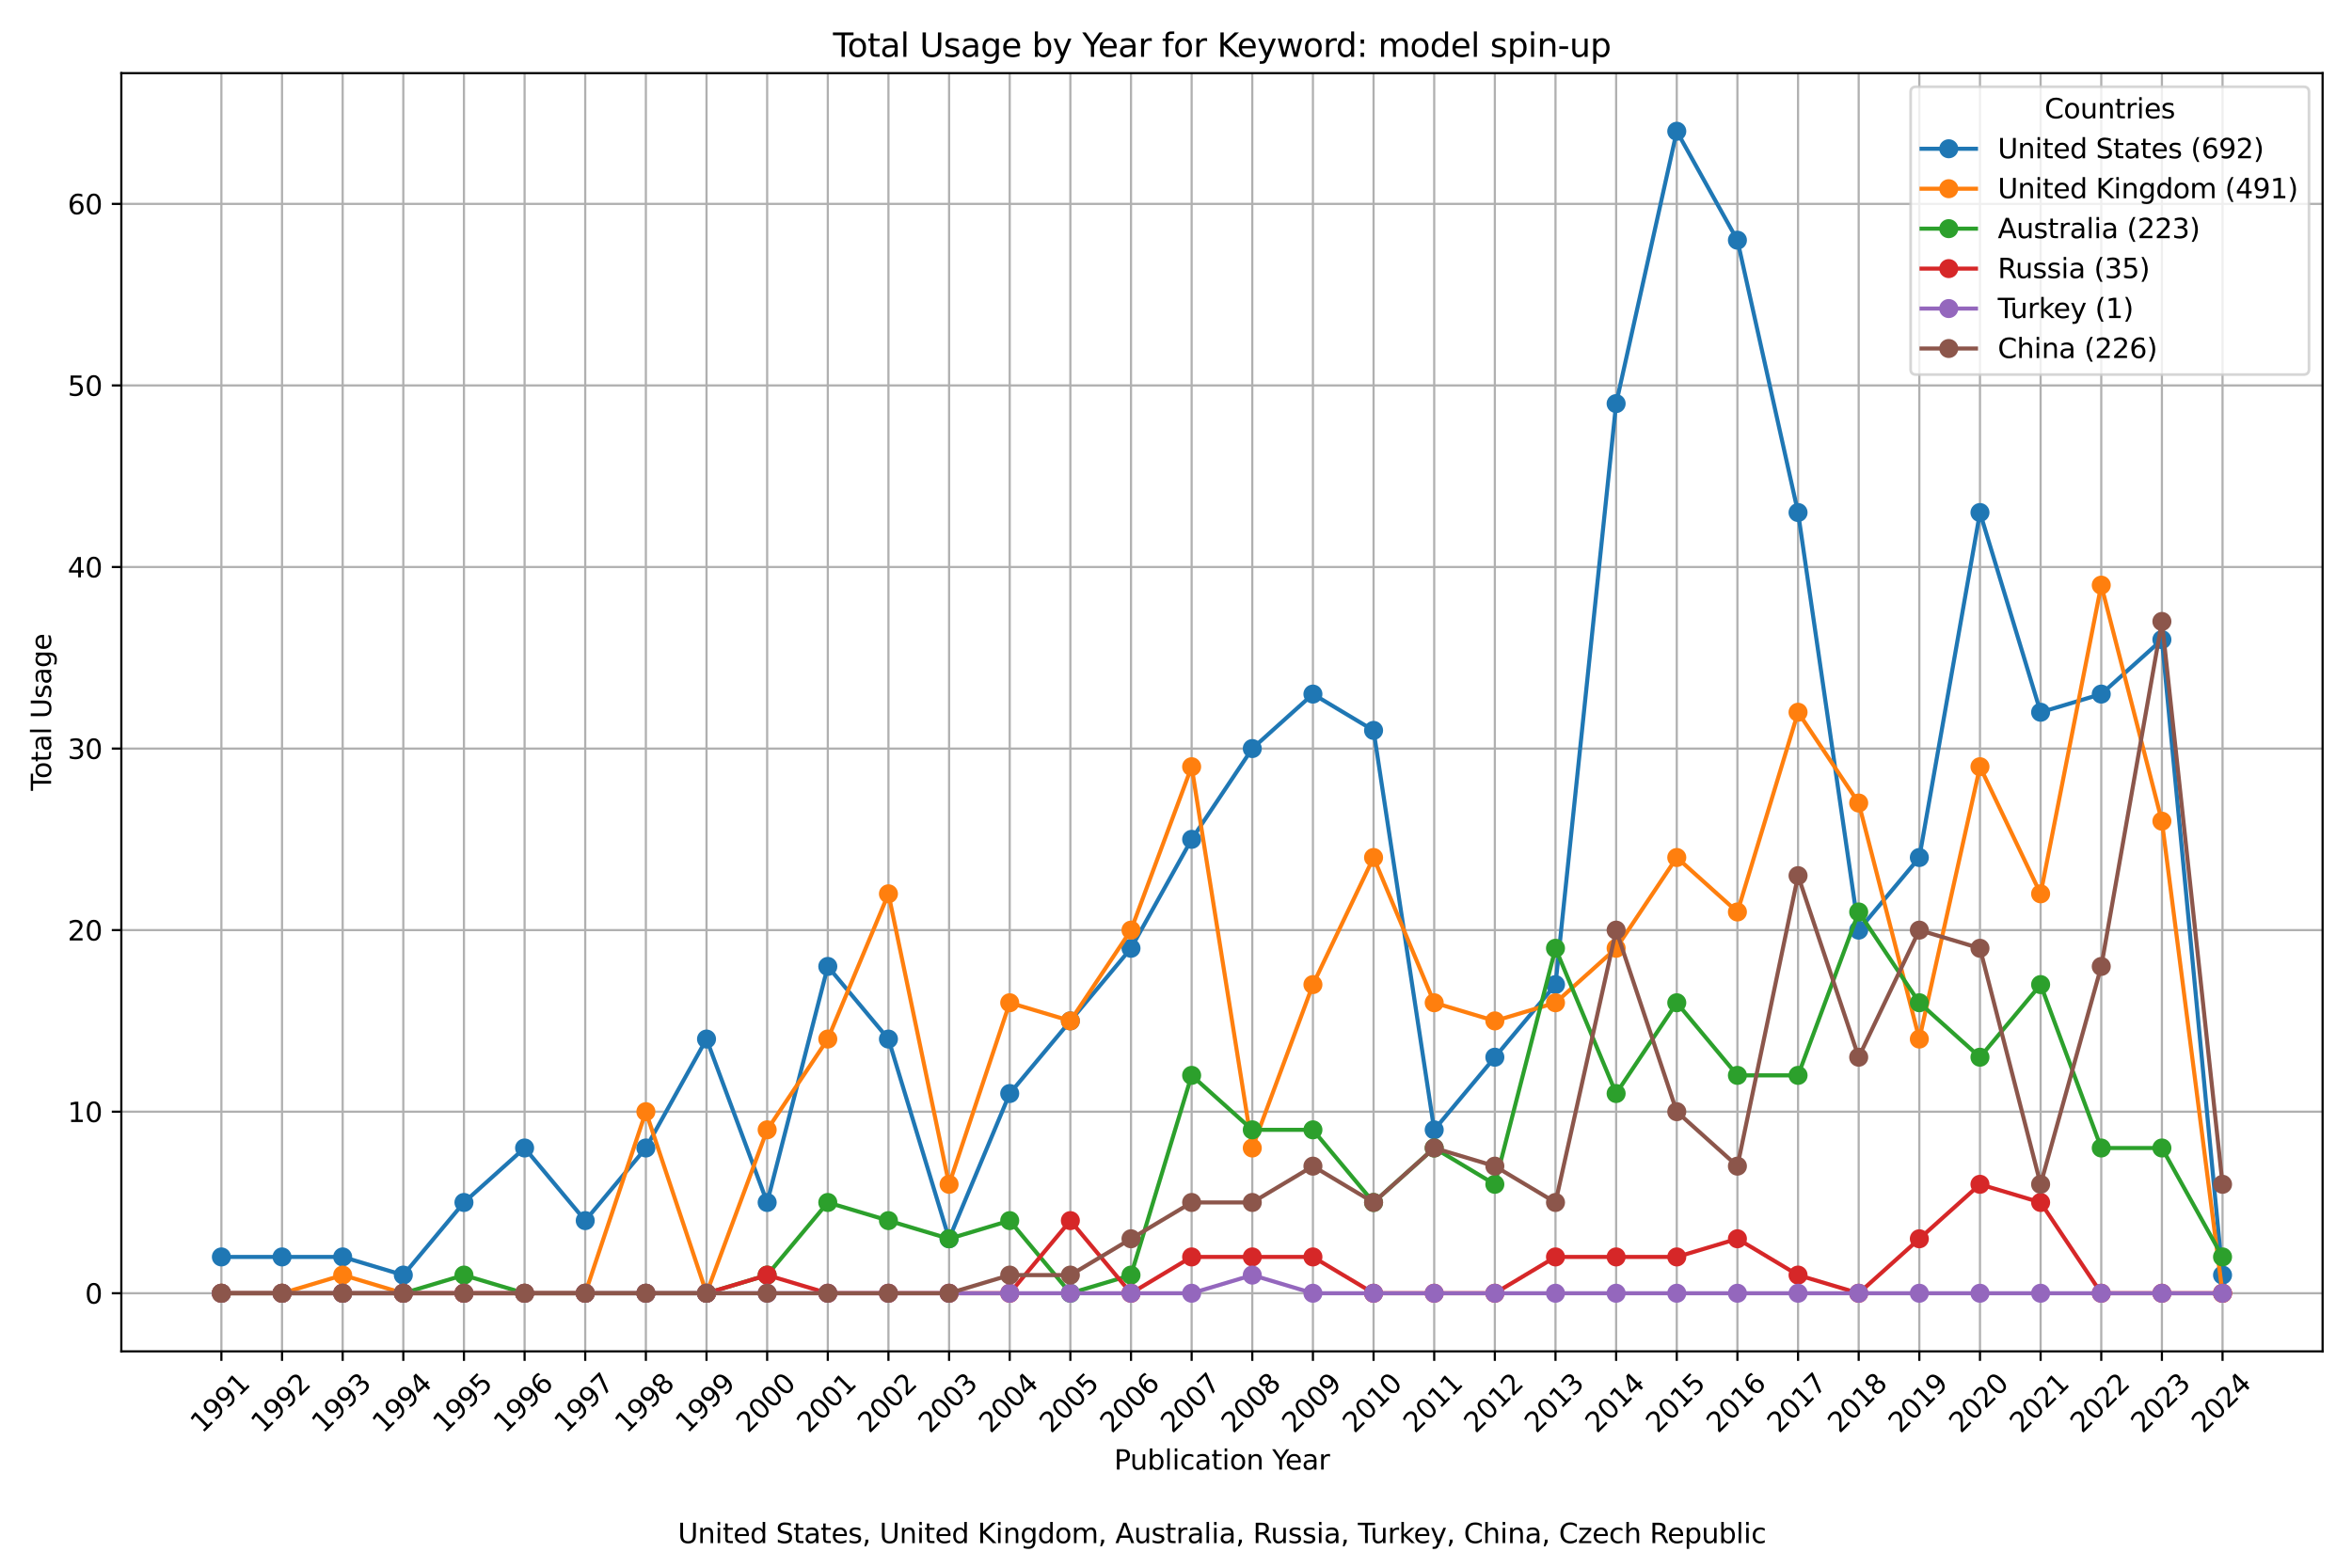 <?xml version="1.0" encoding="utf-8" standalone="no"?>
<!DOCTYPE svg PUBLIC "-//W3C//DTD SVG 1.1//EN"
  "http://www.w3.org/Graphics/SVG/1.1/DTD/svg11.dtd">
<svg xmlns:xlink="http://www.w3.org/1999/xlink" width="864pt" height="576pt" viewBox="0 0 864 576" xmlns="http://www.w3.org/2000/svg" version="1.1">
 <defs>
  <style type="text/css">*{stroke-linejoin: round; stroke-linecap: butt}</style>
 </defs>
 <g id="figure_1">
  <g id="patch_1">
   <path d="M 0 576 
L 864 576 
L 864 0 
L 0 0 
z
" style="fill: #ffffff"/>
  </g>
  <g id="axes_1">
   <g id="patch_2">
    <path d="M 44.57 496.512 
L 853.2 496.512 
L 853.2 26.88 
L 44.57 26.88 
z
" style="fill: #ffffff"/>
   </g>
   <g id="matplotlib.axis_1">
    <g id="xtick_1">
     <g id="line2d_1">
      <path d="M 81.326 496.512 
L 81.326 26.88 
" clip-path="url(#p58180c9b0f)" style="fill: none; stroke: #b0b0b0; stroke-width: 0.8; stroke-linecap: square"/>
     </g>
     <g id="line2d_2">
      <defs>
       <path id="m051285897b" d="M 0 0 
L 0 3.5 
" style="stroke: #000000; stroke-width: 0.8"/>
      </defs>
      <g>
       <use xlink:href="#m051285897b" x="81.326" y="496.512" style="stroke: #000000; stroke-width: 0.8"/>
      </g>
     </g>
     <g id="text_1">
      <!-- 1991 -->
      <g transform="translate(74.279 526.881) rotate(-45) scale(0.1 -0.1)">
       <defs>
        <path id="DejaVuSans-31" d="M 794 531 
L 1825 531 
L 1825 4091 
L 703 3866 
L 703 4441 
L 1819 4666 
L 2450 4666 
L 2450 531 
L 3481 531 
L 3481 0 
L 794 0 
L 794 531 
z
" transform="scale(0.016)"/>
        <path id="DejaVuSans-39" d="M 703 97 
L 703 672 
Q 941 559 1184 500 
Q 1428 441 1663 441 
Q 2288 441 2617 861 
Q 2947 1281 2994 2138 
Q 2813 1869 2534 1725 
Q 2256 1581 1919 1581 
Q 1219 1581 811 2004 
Q 403 2428 403 3163 
Q 403 3881 828 4315 
Q 1253 4750 1959 4750 
Q 2769 4750 3195 4129 
Q 3622 3509 3622 2328 
Q 3622 1225 3098 567 
Q 2575 -91 1691 -91 
Q 1453 -91 1209 -44 
Q 966 3 703 97 
z
M 1959 2075 
Q 2384 2075 2632 2365 
Q 2881 2656 2881 3163 
Q 2881 3666 2632 3958 
Q 2384 4250 1959 4250 
Q 1534 4250 1286 3958 
Q 1038 3666 1038 3163 
Q 1038 2656 1286 2365 
Q 1534 2075 1959 2075 
z
" transform="scale(0.016)"/>
       </defs>
       <use xlink:href="#DejaVuSans-31"/>
       <use xlink:href="#DejaVuSans-39" x="63.623"/>
       <use xlink:href="#DejaVuSans-39" x="127.246"/>
       <use xlink:href="#DejaVuSans-31" x="190.869"/>
      </g>
     </g>
    </g>
    <g id="xtick_2">
     <g id="line2d_3">
      <path d="M 103.602 496.512 
L 103.602 26.88 
" clip-path="url(#p58180c9b0f)" style="fill: none; stroke: #b0b0b0; stroke-width: 0.8; stroke-linecap: square"/>
     </g>
     <g id="line2d_4">
      <g>
       <use xlink:href="#m051285897b" x="103.602" y="496.512" style="stroke: #000000; stroke-width: 0.8"/>
      </g>
     </g>
     <g id="text_2">
      <!-- 1992 -->
      <g transform="translate(96.555 526.881) rotate(-45) scale(0.1 -0.1)">
       <defs>
        <path id="DejaVuSans-32" d="M 1228 531 
L 3431 531 
L 3431 0 
L 469 0 
L 469 531 
Q 828 903 1448 1529 
Q 2069 2156 2228 2338 
Q 2531 2678 2651 2914 
Q 2772 3150 2772 3378 
Q 2772 3750 2511 3984 
Q 2250 4219 1831 4219 
Q 1534 4219 1204 4116 
Q 875 4013 500 3803 
L 500 4441 
Q 881 4594 1212 4672 
Q 1544 4750 1819 4750 
Q 2544 4750 2975 4387 
Q 3406 4025 3406 3419 
Q 3406 3131 3298 2873 
Q 3191 2616 2906 2266 
Q 2828 2175 2409 1742 
Q 1991 1309 1228 531 
z
" transform="scale(0.016)"/>
       </defs>
       <use xlink:href="#DejaVuSans-31"/>
       <use xlink:href="#DejaVuSans-39" x="63.623"/>
       <use xlink:href="#DejaVuSans-39" x="127.246"/>
       <use xlink:href="#DejaVuSans-32" x="190.869"/>
      </g>
     </g>
    </g>
    <g id="xtick_3">
     <g id="line2d_5">
      <path d="M 125.879 496.512 
L 125.879 26.88 
" clip-path="url(#p58180c9b0f)" style="fill: none; stroke: #b0b0b0; stroke-width: 0.8; stroke-linecap: square"/>
     </g>
     <g id="line2d_6">
      <g>
       <use xlink:href="#m051285897b" x="125.879" y="496.512" style="stroke: #000000; stroke-width: 0.8"/>
      </g>
     </g>
     <g id="text_3">
      <!-- 1993 -->
      <g transform="translate(118.832 526.881) rotate(-45) scale(0.1 -0.1)">
       <defs>
        <path id="DejaVuSans-33" d="M 2597 2516 
Q 3050 2419 3304 2112 
Q 3559 1806 3559 1356 
Q 3559 666 3084 287 
Q 2609 -91 1734 -91 
Q 1441 -91 1130 -33 
Q 819 25 488 141 
L 488 750 
Q 750 597 1062 519 
Q 1375 441 1716 441 
Q 2309 441 2620 675 
Q 2931 909 2931 1356 
Q 2931 1769 2642 2001 
Q 2353 2234 1838 2234 
L 1294 2234 
L 1294 2753 
L 1863 2753 
Q 2328 2753 2575 2939 
Q 2822 3125 2822 3475 
Q 2822 3834 2567 4026 
Q 2313 4219 1838 4219 
Q 1578 4219 1281 4162 
Q 984 4106 628 3988 
L 628 4550 
Q 988 4650 1302 4700 
Q 1616 4750 1894 4750 
Q 2613 4750 3031 4423 
Q 3450 4097 3450 3541 
Q 3450 3153 3228 2886 
Q 3006 2619 2597 2516 
z
" transform="scale(0.016)"/>
       </defs>
       <use xlink:href="#DejaVuSans-31"/>
       <use xlink:href="#DejaVuSans-39" x="63.623"/>
       <use xlink:href="#DejaVuSans-39" x="127.246"/>
       <use xlink:href="#DejaVuSans-33" x="190.869"/>
      </g>
     </g>
    </g>
    <g id="xtick_4">
     <g id="line2d_7">
      <path d="M 148.155 496.512 
L 148.155 26.88 
" clip-path="url(#p58180c9b0f)" style="fill: none; stroke: #b0b0b0; stroke-width: 0.8; stroke-linecap: square"/>
     </g>
     <g id="line2d_8">
      <g>
       <use xlink:href="#m051285897b" x="148.155" y="496.512" style="stroke: #000000; stroke-width: 0.8"/>
      </g>
     </g>
     <g id="text_4">
      <!-- 1994 -->
      <g transform="translate(141.108 526.881) rotate(-45) scale(0.1 -0.1)">
       <defs>
        <path id="DejaVuSans-34" d="M 2419 4116 
L 825 1625 
L 2419 1625 
L 2419 4116 
z
M 2253 4666 
L 3047 4666 
L 3047 1625 
L 3713 1625 
L 3713 1100 
L 3047 1100 
L 3047 0 
L 2419 0 
L 2419 1100 
L 313 1100 
L 313 1709 
L 2253 4666 
z
" transform="scale(0.016)"/>
       </defs>
       <use xlink:href="#DejaVuSans-31"/>
       <use xlink:href="#DejaVuSans-39" x="63.623"/>
       <use xlink:href="#DejaVuSans-39" x="127.246"/>
       <use xlink:href="#DejaVuSans-34" x="190.869"/>
      </g>
     </g>
    </g>
    <g id="xtick_5">
     <g id="line2d_9">
      <path d="M 170.431 496.512 
L 170.431 26.88 
" clip-path="url(#p58180c9b0f)" style="fill: none; stroke: #b0b0b0; stroke-width: 0.8; stroke-linecap: square"/>
     </g>
     <g id="line2d_10">
      <g>
       <use xlink:href="#m051285897b" x="170.431" y="496.512" style="stroke: #000000; stroke-width: 0.8"/>
      </g>
     </g>
     <g id="text_5">
      <!-- 1995 -->
      <g transform="translate(163.384 526.881) rotate(-45) scale(0.1 -0.1)">
       <defs>
        <path id="DejaVuSans-35" d="M 691 4666 
L 3169 4666 
L 3169 4134 
L 1269 4134 
L 1269 2991 
Q 1406 3038 1543 3061 
Q 1681 3084 1819 3084 
Q 2600 3084 3056 2656 
Q 3513 2228 3513 1497 
Q 3513 744 3044 326 
Q 2575 -91 1722 -91 
Q 1428 -91 1123 -41 
Q 819 9 494 109 
L 494 744 
Q 775 591 1075 516 
Q 1375 441 1709 441 
Q 2250 441 2565 725 
Q 2881 1009 2881 1497 
Q 2881 1984 2565 2268 
Q 2250 2553 1709 2553 
Q 1456 2553 1204 2497 
Q 953 2441 691 2322 
L 691 4666 
z
" transform="scale(0.016)"/>
       </defs>
       <use xlink:href="#DejaVuSans-31"/>
       <use xlink:href="#DejaVuSans-39" x="63.623"/>
       <use xlink:href="#DejaVuSans-39" x="127.246"/>
       <use xlink:href="#DejaVuSans-35" x="190.869"/>
      </g>
     </g>
    </g>
    <g id="xtick_6">
     <g id="line2d_11">
      <path d="M 192.707 496.512 
L 192.707 26.88 
" clip-path="url(#p58180c9b0f)" style="fill: none; stroke: #b0b0b0; stroke-width: 0.8; stroke-linecap: square"/>
     </g>
     <g id="line2d_12">
      <g>
       <use xlink:href="#m051285897b" x="192.707" y="496.512" style="stroke: #000000; stroke-width: 0.8"/>
      </g>
     </g>
     <g id="text_6">
      <!-- 1996 -->
      <g transform="translate(185.661 526.881) rotate(-45) scale(0.1 -0.1)">
       <defs>
        <path id="DejaVuSans-36" d="M 2113 2584 
Q 1688 2584 1439 2293 
Q 1191 2003 1191 1497 
Q 1191 994 1439 701 
Q 1688 409 2113 409 
Q 2538 409 2786 701 
Q 3034 994 3034 1497 
Q 3034 2003 2786 2293 
Q 2538 2584 2113 2584 
z
M 3366 4563 
L 3366 3988 
Q 3128 4100 2886 4159 
Q 2644 4219 2406 4219 
Q 1781 4219 1451 3797 
Q 1122 3375 1075 2522 
Q 1259 2794 1537 2939 
Q 1816 3084 2150 3084 
Q 2853 3084 3261 2657 
Q 3669 2231 3669 1497 
Q 3669 778 3244 343 
Q 2819 -91 2113 -91 
Q 1303 -91 875 529 
Q 447 1150 447 2328 
Q 447 3434 972 4092 
Q 1497 4750 2381 4750 
Q 2619 4750 2861 4703 
Q 3103 4656 3366 4563 
z
" transform="scale(0.016)"/>
       </defs>
       <use xlink:href="#DejaVuSans-31"/>
       <use xlink:href="#DejaVuSans-39" x="63.623"/>
       <use xlink:href="#DejaVuSans-39" x="127.246"/>
       <use xlink:href="#DejaVuSans-36" x="190.869"/>
      </g>
     </g>
    </g>
    <g id="xtick_7">
     <g id="line2d_13">
      <path d="M 214.984 496.512 
L 214.984 26.88 
" clip-path="url(#p58180c9b0f)" style="fill: none; stroke: #b0b0b0; stroke-width: 0.8; stroke-linecap: square"/>
     </g>
     <g id="line2d_14">
      <g>
       <use xlink:href="#m051285897b" x="214.984" y="496.512" style="stroke: #000000; stroke-width: 0.8"/>
      </g>
     </g>
     <g id="text_7">
      <!-- 1997 -->
      <g transform="translate(207.937 526.881) rotate(-45) scale(0.1 -0.1)">
       <defs>
        <path id="DejaVuSans-37" d="M 525 4666 
L 3525 4666 
L 3525 4397 
L 1831 0 
L 1172 0 
L 2766 4134 
L 525 4134 
L 525 4666 
z
" transform="scale(0.016)"/>
       </defs>
       <use xlink:href="#DejaVuSans-31"/>
       <use xlink:href="#DejaVuSans-39" x="63.623"/>
       <use xlink:href="#DejaVuSans-39" x="127.246"/>
       <use xlink:href="#DejaVuSans-37" x="190.869"/>
      </g>
     </g>
    </g>
    <g id="xtick_8">
     <g id="line2d_15">
      <path d="M 237.26 496.512 
L 237.26 26.88 
" clip-path="url(#p58180c9b0f)" style="fill: none; stroke: #b0b0b0; stroke-width: 0.8; stroke-linecap: square"/>
     </g>
     <g id="line2d_16">
      <g>
       <use xlink:href="#m051285897b" x="237.26" y="496.512" style="stroke: #000000; stroke-width: 0.8"/>
      </g>
     </g>
     <g id="text_8">
      <!-- 1998 -->
      <g transform="translate(230.213 526.881) rotate(-45) scale(0.1 -0.1)">
       <defs>
        <path id="DejaVuSans-38" d="M 2034 2216 
Q 1584 2216 1326 1975 
Q 1069 1734 1069 1313 
Q 1069 891 1326 650 
Q 1584 409 2034 409 
Q 2484 409 2743 651 
Q 3003 894 3003 1313 
Q 3003 1734 2745 1975 
Q 2488 2216 2034 2216 
z
M 1403 2484 
Q 997 2584 770 2862 
Q 544 3141 544 3541 
Q 544 4100 942 4425 
Q 1341 4750 2034 4750 
Q 2731 4750 3128 4425 
Q 3525 4100 3525 3541 
Q 3525 3141 3298 2862 
Q 3072 2584 2669 2484 
Q 3125 2378 3379 2068 
Q 3634 1759 3634 1313 
Q 3634 634 3220 271 
Q 2806 -91 2034 -91 
Q 1263 -91 848 271 
Q 434 634 434 1313 
Q 434 1759 690 2068 
Q 947 2378 1403 2484 
z
M 1172 3481 
Q 1172 3119 1398 2916 
Q 1625 2713 2034 2713 
Q 2441 2713 2670 2916 
Q 2900 3119 2900 3481 
Q 2900 3844 2670 4047 
Q 2441 4250 2034 4250 
Q 1625 4250 1398 4047 
Q 1172 3844 1172 3481 
z
" transform="scale(0.016)"/>
       </defs>
       <use xlink:href="#DejaVuSans-31"/>
       <use xlink:href="#DejaVuSans-39" x="63.623"/>
       <use xlink:href="#DejaVuSans-39" x="127.246"/>
       <use xlink:href="#DejaVuSans-38" x="190.869"/>
      </g>
     </g>
    </g>
    <g id="xtick_9">
     <g id="line2d_17">
      <path d="M 259.536 496.512 
L 259.536 26.88 
" clip-path="url(#p58180c9b0f)" style="fill: none; stroke: #b0b0b0; stroke-width: 0.8; stroke-linecap: square"/>
     </g>
     <g id="line2d_18">
      <g>
       <use xlink:href="#m051285897b" x="259.536" y="496.512" style="stroke: #000000; stroke-width: 0.8"/>
      </g>
     </g>
     <g id="text_9">
      <!-- 1999 -->
      <g transform="translate(252.49 526.881) rotate(-45) scale(0.1 -0.1)">
       <use xlink:href="#DejaVuSans-31"/>
       <use xlink:href="#DejaVuSans-39" x="63.623"/>
       <use xlink:href="#DejaVuSans-39" x="127.246"/>
       <use xlink:href="#DejaVuSans-39" x="190.869"/>
      </g>
     </g>
    </g>
    <g id="xtick_10">
     <g id="line2d_19">
      <path d="M 281.813 496.512 
L 281.813 26.88 
" clip-path="url(#p58180c9b0f)" style="fill: none; stroke: #b0b0b0; stroke-width: 0.8; stroke-linecap: square"/>
     </g>
     <g id="line2d_20">
      <g>
       <use xlink:href="#m051285897b" x="281.813" y="496.512" style="stroke: #000000; stroke-width: 0.8"/>
      </g>
     </g>
     <g id="text_10">
      <!-- 2000 -->
      <g transform="translate(274.766 526.881) rotate(-45) scale(0.1 -0.1)">
       <defs>
        <path id="DejaVuSans-30" d="M 2034 4250 
Q 1547 4250 1301 3770 
Q 1056 3291 1056 2328 
Q 1056 1369 1301 889 
Q 1547 409 2034 409 
Q 2525 409 2770 889 
Q 3016 1369 3016 2328 
Q 3016 3291 2770 3770 
Q 2525 4250 2034 4250 
z
M 2034 4750 
Q 2819 4750 3233 4129 
Q 3647 3509 3647 2328 
Q 3647 1150 3233 529 
Q 2819 -91 2034 -91 
Q 1250 -91 836 529 
Q 422 1150 422 2328 
Q 422 3509 836 4129 
Q 1250 4750 2034 4750 
z
" transform="scale(0.016)"/>
       </defs>
       <use xlink:href="#DejaVuSans-32"/>
       <use xlink:href="#DejaVuSans-30" x="63.623"/>
       <use xlink:href="#DejaVuSans-30" x="127.246"/>
       <use xlink:href="#DejaVuSans-30" x="190.869"/>
      </g>
     </g>
    </g>
    <g id="xtick_11">
     <g id="line2d_21">
      <path d="M 304.089 496.512 
L 304.089 26.88 
" clip-path="url(#p58180c9b0f)" style="fill: none; stroke: #b0b0b0; stroke-width: 0.8; stroke-linecap: square"/>
     </g>
     <g id="line2d_22">
      <g>
       <use xlink:href="#m051285897b" x="304.089" y="496.512" style="stroke: #000000; stroke-width: 0.8"/>
      </g>
     </g>
     <g id="text_11">
      <!-- 2001 -->
      <g transform="translate(297.042 526.881) rotate(-45) scale(0.1 -0.1)">
       <use xlink:href="#DejaVuSans-32"/>
       <use xlink:href="#DejaVuSans-30" x="63.623"/>
       <use xlink:href="#DejaVuSans-30" x="127.246"/>
       <use xlink:href="#DejaVuSans-31" x="190.869"/>
      </g>
     </g>
    </g>
    <g id="xtick_12">
     <g id="line2d_23">
      <path d="M 326.365 496.512 
L 326.365 26.88 
" clip-path="url(#p58180c9b0f)" style="fill: none; stroke: #b0b0b0; stroke-width: 0.8; stroke-linecap: square"/>
     </g>
     <g id="line2d_24">
      <g>
       <use xlink:href="#m051285897b" x="326.365" y="496.512" style="stroke: #000000; stroke-width: 0.8"/>
      </g>
     </g>
     <g id="text_12">
      <!-- 2002 -->
      <g transform="translate(319.319 526.881) rotate(-45) scale(0.1 -0.1)">
       <use xlink:href="#DejaVuSans-32"/>
       <use xlink:href="#DejaVuSans-30" x="63.623"/>
       <use xlink:href="#DejaVuSans-30" x="127.246"/>
       <use xlink:href="#DejaVuSans-32" x="190.869"/>
      </g>
     </g>
    </g>
    <g id="xtick_13">
     <g id="line2d_25">
      <path d="M 348.642 496.512 
L 348.642 26.88 
" clip-path="url(#p58180c9b0f)" style="fill: none; stroke: #b0b0b0; stroke-width: 0.8; stroke-linecap: square"/>
     </g>
     <g id="line2d_26">
      <g>
       <use xlink:href="#m051285897b" x="348.642" y="496.512" style="stroke: #000000; stroke-width: 0.8"/>
      </g>
     </g>
     <g id="text_13">
      <!-- 2003 -->
      <g transform="translate(341.595 526.881) rotate(-45) scale(0.1 -0.1)">
       <use xlink:href="#DejaVuSans-32"/>
       <use xlink:href="#DejaVuSans-30" x="63.623"/>
       <use xlink:href="#DejaVuSans-30" x="127.246"/>
       <use xlink:href="#DejaVuSans-33" x="190.869"/>
      </g>
     </g>
    </g>
    <g id="xtick_14">
     <g id="line2d_27">
      <path d="M 370.918 496.512 
L 370.918 26.88 
" clip-path="url(#p58180c9b0f)" style="fill: none; stroke: #b0b0b0; stroke-width: 0.8; stroke-linecap: square"/>
     </g>
     <g id="line2d_28">
      <g>
       <use xlink:href="#m051285897b" x="370.918" y="496.512" style="stroke: #000000; stroke-width: 0.8"/>
      </g>
     </g>
     <g id="text_14">
      <!-- 2004 -->
      <g transform="translate(363.871 526.881) rotate(-45) scale(0.1 -0.1)">
       <use xlink:href="#DejaVuSans-32"/>
       <use xlink:href="#DejaVuSans-30" x="63.623"/>
       <use xlink:href="#DejaVuSans-30" x="127.246"/>
       <use xlink:href="#DejaVuSans-34" x="190.869"/>
      </g>
     </g>
    </g>
    <g id="xtick_15">
     <g id="line2d_29">
      <path d="M 393.194 496.512 
L 393.194 26.88 
" clip-path="url(#p58180c9b0f)" style="fill: none; stroke: #b0b0b0; stroke-width: 0.8; stroke-linecap: square"/>
     </g>
     <g id="line2d_30">
      <g>
       <use xlink:href="#m051285897b" x="393.194" y="496.512" style="stroke: #000000; stroke-width: 0.8"/>
      </g>
     </g>
     <g id="text_15">
      <!-- 2005 -->
      <g transform="translate(386.147 526.881) rotate(-45) scale(0.1 -0.1)">
       <use xlink:href="#DejaVuSans-32"/>
       <use xlink:href="#DejaVuSans-30" x="63.623"/>
       <use xlink:href="#DejaVuSans-30" x="127.246"/>
       <use xlink:href="#DejaVuSans-35" x="190.869"/>
      </g>
     </g>
    </g>
    <g id="xtick_16">
     <g id="line2d_31">
      <path d="M 415.471 496.512 
L 415.471 26.88 
" clip-path="url(#p58180c9b0f)" style="fill: none; stroke: #b0b0b0; stroke-width: 0.8; stroke-linecap: square"/>
     </g>
     <g id="line2d_32">
      <g>
       <use xlink:href="#m051285897b" x="415.471" y="496.512" style="stroke: #000000; stroke-width: 0.8"/>
      </g>
     </g>
     <g id="text_16">
      <!-- 2006 -->
      <g transform="translate(408.424 526.881) rotate(-45) scale(0.1 -0.1)">
       <use xlink:href="#DejaVuSans-32"/>
       <use xlink:href="#DejaVuSans-30" x="63.623"/>
       <use xlink:href="#DejaVuSans-30" x="127.246"/>
       <use xlink:href="#DejaVuSans-36" x="190.869"/>
      </g>
     </g>
    </g>
    <g id="xtick_17">
     <g id="line2d_33">
      <path d="M 437.747 496.512 
L 437.747 26.88 
" clip-path="url(#p58180c9b0f)" style="fill: none; stroke: #b0b0b0; stroke-width: 0.8; stroke-linecap: square"/>
     </g>
     <g id="line2d_34">
      <g>
       <use xlink:href="#m051285897b" x="437.747" y="496.512" style="stroke: #000000; stroke-width: 0.8"/>
      </g>
     </g>
     <g id="text_17">
      <!-- 2007 -->
      <g transform="translate(430.7 526.881) rotate(-45) scale(0.1 -0.1)">
       <use xlink:href="#DejaVuSans-32"/>
       <use xlink:href="#DejaVuSans-30" x="63.623"/>
       <use xlink:href="#DejaVuSans-30" x="127.246"/>
       <use xlink:href="#DejaVuSans-37" x="190.869"/>
      </g>
     </g>
    </g>
    <g id="xtick_18">
     <g id="line2d_35">
      <path d="M 460.023 496.512 
L 460.023 26.88 
" clip-path="url(#p58180c9b0f)" style="fill: none; stroke: #b0b0b0; stroke-width: 0.8; stroke-linecap: square"/>
     </g>
     <g id="line2d_36">
      <g>
       <use xlink:href="#m051285897b" x="460.023" y="496.512" style="stroke: #000000; stroke-width: 0.8"/>
      </g>
     </g>
     <g id="text_18">
      <!-- 2008 -->
      <g transform="translate(452.976 526.881) rotate(-45) scale(0.1 -0.1)">
       <use xlink:href="#DejaVuSans-32"/>
       <use xlink:href="#DejaVuSans-30" x="63.623"/>
       <use xlink:href="#DejaVuSans-30" x="127.246"/>
       <use xlink:href="#DejaVuSans-38" x="190.869"/>
      </g>
     </g>
    </g>
    <g id="xtick_19">
     <g id="line2d_37">
      <path d="M 482.299 496.512 
L 482.299 26.88 
" clip-path="url(#p58180c9b0f)" style="fill: none; stroke: #b0b0b0; stroke-width: 0.8; stroke-linecap: square"/>
     </g>
     <g id="line2d_38">
      <g>
       <use xlink:href="#m051285897b" x="482.299" y="496.512" style="stroke: #000000; stroke-width: 0.8"/>
      </g>
     </g>
     <g id="text_19">
      <!-- 2009 -->
      <g transform="translate(475.253 526.881) rotate(-45) scale(0.1 -0.1)">
       <use xlink:href="#DejaVuSans-32"/>
       <use xlink:href="#DejaVuSans-30" x="63.623"/>
       <use xlink:href="#DejaVuSans-30" x="127.246"/>
       <use xlink:href="#DejaVuSans-39" x="190.869"/>
      </g>
     </g>
    </g>
    <g id="xtick_20">
     <g id="line2d_39">
      <path d="M 504.576 496.512 
L 504.576 26.88 
" clip-path="url(#p58180c9b0f)" style="fill: none; stroke: #b0b0b0; stroke-width: 0.8; stroke-linecap: square"/>
     </g>
     <g id="line2d_40">
      <g>
       <use xlink:href="#m051285897b" x="504.576" y="496.512" style="stroke: #000000; stroke-width: 0.8"/>
      </g>
     </g>
     <g id="text_20">
      <!-- 2010 -->
      <g transform="translate(497.529 526.881) rotate(-45) scale(0.1 -0.1)">
       <use xlink:href="#DejaVuSans-32"/>
       <use xlink:href="#DejaVuSans-30" x="63.623"/>
       <use xlink:href="#DejaVuSans-31" x="127.246"/>
       <use xlink:href="#DejaVuSans-30" x="190.869"/>
      </g>
     </g>
    </g>
    <g id="xtick_21">
     <g id="line2d_41">
      <path d="M 526.852 496.512 
L 526.852 26.88 
" clip-path="url(#p58180c9b0f)" style="fill: none; stroke: #b0b0b0; stroke-width: 0.8; stroke-linecap: square"/>
     </g>
     <g id="line2d_42">
      <g>
       <use xlink:href="#m051285897b" x="526.852" y="496.512" style="stroke: #000000; stroke-width: 0.8"/>
      </g>
     </g>
     <g id="text_21">
      <!-- 2011 -->
      <g transform="translate(519.805 526.881) rotate(-45) scale(0.1 -0.1)">
       <use xlink:href="#DejaVuSans-32"/>
       <use xlink:href="#DejaVuSans-30" x="63.623"/>
       <use xlink:href="#DejaVuSans-31" x="127.246"/>
       <use xlink:href="#DejaVuSans-31" x="190.869"/>
      </g>
     </g>
    </g>
    <g id="xtick_22">
     <g id="line2d_43">
      <path d="M 549.128 496.512 
L 549.128 26.88 
" clip-path="url(#p58180c9b0f)" style="fill: none; stroke: #b0b0b0; stroke-width: 0.8; stroke-linecap: square"/>
     </g>
     <g id="line2d_44">
      <g>
       <use xlink:href="#m051285897b" x="549.128" y="496.512" style="stroke: #000000; stroke-width: 0.8"/>
      </g>
     </g>
     <g id="text_22">
      <!-- 2012 -->
      <g transform="translate(542.082 526.881) rotate(-45) scale(0.1 -0.1)">
       <use xlink:href="#DejaVuSans-32"/>
       <use xlink:href="#DejaVuSans-30" x="63.623"/>
       <use xlink:href="#DejaVuSans-31" x="127.246"/>
       <use xlink:href="#DejaVuSans-32" x="190.869"/>
      </g>
     </g>
    </g>
    <g id="xtick_23">
     <g id="line2d_45">
      <path d="M 571.405 496.512 
L 571.405 26.88 
" clip-path="url(#p58180c9b0f)" style="fill: none; stroke: #b0b0b0; stroke-width: 0.8; stroke-linecap: square"/>
     </g>
     <g id="line2d_46">
      <g>
       <use xlink:href="#m051285897b" x="571.405" y="496.512" style="stroke: #000000; stroke-width: 0.8"/>
      </g>
     </g>
     <g id="text_23">
      <!-- 2013 -->
      <g transform="translate(564.358 526.881) rotate(-45) scale(0.1 -0.1)">
       <use xlink:href="#DejaVuSans-32"/>
       <use xlink:href="#DejaVuSans-30" x="63.623"/>
       <use xlink:href="#DejaVuSans-31" x="127.246"/>
       <use xlink:href="#DejaVuSans-33" x="190.869"/>
      </g>
     </g>
    </g>
    <g id="xtick_24">
     <g id="line2d_47">
      <path d="M 593.681 496.512 
L 593.681 26.88 
" clip-path="url(#p58180c9b0f)" style="fill: none; stroke: #b0b0b0; stroke-width: 0.8; stroke-linecap: square"/>
     </g>
     <g id="line2d_48">
      <g>
       <use xlink:href="#m051285897b" x="593.681" y="496.512" style="stroke: #000000; stroke-width: 0.8"/>
      </g>
     </g>
     <g id="text_24">
      <!-- 2014 -->
      <g transform="translate(586.634 526.881) rotate(-45) scale(0.1 -0.1)">
       <use xlink:href="#DejaVuSans-32"/>
       <use xlink:href="#DejaVuSans-30" x="63.623"/>
       <use xlink:href="#DejaVuSans-31" x="127.246"/>
       <use xlink:href="#DejaVuSans-34" x="190.869"/>
      </g>
     </g>
    </g>
    <g id="xtick_25">
     <g id="line2d_49">
      <path d="M 615.957 496.512 
L 615.957 26.88 
" clip-path="url(#p58180c9b0f)" style="fill: none; stroke: #b0b0b0; stroke-width: 0.8; stroke-linecap: square"/>
     </g>
     <g id="line2d_50">
      <g>
       <use xlink:href="#m051285897b" x="615.957" y="496.512" style="stroke: #000000; stroke-width: 0.8"/>
      </g>
     </g>
     <g id="text_25">
      <!-- 2015 -->
      <g transform="translate(608.911 526.881) rotate(-45) scale(0.1 -0.1)">
       <use xlink:href="#DejaVuSans-32"/>
       <use xlink:href="#DejaVuSans-30" x="63.623"/>
       <use xlink:href="#DejaVuSans-31" x="127.246"/>
       <use xlink:href="#DejaVuSans-35" x="190.869"/>
      </g>
     </g>
    </g>
    <g id="xtick_26">
     <g id="line2d_51">
      <path d="M 638.234 496.512 
L 638.234 26.88 
" clip-path="url(#p58180c9b0f)" style="fill: none; stroke: #b0b0b0; stroke-width: 0.8; stroke-linecap: square"/>
     </g>
     <g id="line2d_52">
      <g>
       <use xlink:href="#m051285897b" x="638.234" y="496.512" style="stroke: #000000; stroke-width: 0.8"/>
      </g>
     </g>
     <g id="text_26">
      <!-- 2016 -->
      <g transform="translate(631.187 526.881) rotate(-45) scale(0.1 -0.1)">
       <use xlink:href="#DejaVuSans-32"/>
       <use xlink:href="#DejaVuSans-30" x="63.623"/>
       <use xlink:href="#DejaVuSans-31" x="127.246"/>
       <use xlink:href="#DejaVuSans-36" x="190.869"/>
      </g>
     </g>
    </g>
    <g id="xtick_27">
     <g id="line2d_53">
      <path d="M 660.51 496.512 
L 660.51 26.88 
" clip-path="url(#p58180c9b0f)" style="fill: none; stroke: #b0b0b0; stroke-width: 0.8; stroke-linecap: square"/>
     </g>
     <g id="line2d_54">
      <g>
       <use xlink:href="#m051285897b" x="660.51" y="496.512" style="stroke: #000000; stroke-width: 0.8"/>
      </g>
     </g>
     <g id="text_27">
      <!-- 2017 -->
      <g transform="translate(653.463 526.881) rotate(-45) scale(0.1 -0.1)">
       <use xlink:href="#DejaVuSans-32"/>
       <use xlink:href="#DejaVuSans-30" x="63.623"/>
       <use xlink:href="#DejaVuSans-31" x="127.246"/>
       <use xlink:href="#DejaVuSans-37" x="190.869"/>
      </g>
     </g>
    </g>
    <g id="xtick_28">
     <g id="line2d_55">
      <path d="M 682.786 496.512 
L 682.786 26.88 
" clip-path="url(#p58180c9b0f)" style="fill: none; stroke: #b0b0b0; stroke-width: 0.8; stroke-linecap: square"/>
     </g>
     <g id="line2d_56">
      <g>
       <use xlink:href="#m051285897b" x="682.786" y="496.512" style="stroke: #000000; stroke-width: 0.8"/>
      </g>
     </g>
     <g id="text_28">
      <!-- 2018 -->
      <g transform="translate(675.739 526.881) rotate(-45) scale(0.1 -0.1)">
       <use xlink:href="#DejaVuSans-32"/>
       <use xlink:href="#DejaVuSans-30" x="63.623"/>
       <use xlink:href="#DejaVuSans-31" x="127.246"/>
       <use xlink:href="#DejaVuSans-38" x="190.869"/>
      </g>
     </g>
    </g>
    <g id="xtick_29">
     <g id="line2d_57">
      <path d="M 705.063 496.512 
L 705.063 26.88 
" clip-path="url(#p58180c9b0f)" style="fill: none; stroke: #b0b0b0; stroke-width: 0.8; stroke-linecap: square"/>
     </g>
     <g id="line2d_58">
      <g>
       <use xlink:href="#m051285897b" x="705.063" y="496.512" style="stroke: #000000; stroke-width: 0.8"/>
      </g>
     </g>
     <g id="text_29">
      <!-- 2019 -->
      <g transform="translate(698.016 526.881) rotate(-45) scale(0.1 -0.1)">
       <use xlink:href="#DejaVuSans-32"/>
       <use xlink:href="#DejaVuSans-30" x="63.623"/>
       <use xlink:href="#DejaVuSans-31" x="127.246"/>
       <use xlink:href="#DejaVuSans-39" x="190.869"/>
      </g>
     </g>
    </g>
    <g id="xtick_30">
     <g id="line2d_59">
      <path d="M 727.339 496.512 
L 727.339 26.88 
" clip-path="url(#p58180c9b0f)" style="fill: none; stroke: #b0b0b0; stroke-width: 0.8; stroke-linecap: square"/>
     </g>
     <g id="line2d_60">
      <g>
       <use xlink:href="#m051285897b" x="727.339" y="496.512" style="stroke: #000000; stroke-width: 0.8"/>
      </g>
     </g>
     <g id="text_30">
      <!-- 2020 -->
      <g transform="translate(720.292 526.881) rotate(-45) scale(0.1 -0.1)">
       <use xlink:href="#DejaVuSans-32"/>
       <use xlink:href="#DejaVuSans-30" x="63.623"/>
       <use xlink:href="#DejaVuSans-32" x="127.246"/>
       <use xlink:href="#DejaVuSans-30" x="190.869"/>
      </g>
     </g>
    </g>
    <g id="xtick_31">
     <g id="line2d_61">
      <path d="M 749.615 496.512 
L 749.615 26.88 
" clip-path="url(#p58180c9b0f)" style="fill: none; stroke: #b0b0b0; stroke-width: 0.8; stroke-linecap: square"/>
     </g>
     <g id="line2d_62">
      <g>
       <use xlink:href="#m051285897b" x="749.615" y="496.512" style="stroke: #000000; stroke-width: 0.8"/>
      </g>
     </g>
     <g id="text_31">
      <!-- 2021 -->
      <g transform="translate(742.568 526.881) rotate(-45) scale(0.1 -0.1)">
       <use xlink:href="#DejaVuSans-32"/>
       <use xlink:href="#DejaVuSans-30" x="63.623"/>
       <use xlink:href="#DejaVuSans-32" x="127.246"/>
       <use xlink:href="#DejaVuSans-31" x="190.869"/>
      </g>
     </g>
    </g>
    <g id="xtick_32">
     <g id="line2d_63">
      <path d="M 771.891 496.512 
L 771.891 26.88 
" clip-path="url(#p58180c9b0f)" style="fill: none; stroke: #b0b0b0; stroke-width: 0.8; stroke-linecap: square"/>
     </g>
     <g id="line2d_64">
      <g>
       <use xlink:href="#m051285897b" x="771.891" y="496.512" style="stroke: #000000; stroke-width: 0.8"/>
      </g>
     </g>
     <g id="text_32">
      <!-- 2022 -->
      <g transform="translate(764.845 526.881) rotate(-45) scale(0.1 -0.1)">
       <use xlink:href="#DejaVuSans-32"/>
       <use xlink:href="#DejaVuSans-30" x="63.623"/>
       <use xlink:href="#DejaVuSans-32" x="127.246"/>
       <use xlink:href="#DejaVuSans-32" x="190.869"/>
      </g>
     </g>
    </g>
    <g id="xtick_33">
     <g id="line2d_65">
      <path d="M 794.168 496.512 
L 794.168 26.88 
" clip-path="url(#p58180c9b0f)" style="fill: none; stroke: #b0b0b0; stroke-width: 0.8; stroke-linecap: square"/>
     </g>
     <g id="line2d_66">
      <g>
       <use xlink:href="#m051285897b" x="794.168" y="496.512" style="stroke: #000000; stroke-width: 0.8"/>
      </g>
     </g>
     <g id="text_33">
      <!-- 2023 -->
      <g transform="translate(787.121 526.881) rotate(-45) scale(0.1 -0.1)">
       <use xlink:href="#DejaVuSans-32"/>
       <use xlink:href="#DejaVuSans-30" x="63.623"/>
       <use xlink:href="#DejaVuSans-32" x="127.246"/>
       <use xlink:href="#DejaVuSans-33" x="190.869"/>
      </g>
     </g>
    </g>
    <g id="xtick_34">
     <g id="line2d_67">
      <path d="M 816.444 496.512 
L 816.444 26.88 
" clip-path="url(#p58180c9b0f)" style="fill: none; stroke: #b0b0b0; stroke-width: 0.8; stroke-linecap: square"/>
     </g>
     <g id="line2d_68">
      <g>
       <use xlink:href="#m051285897b" x="816.444" y="496.512" style="stroke: #000000; stroke-width: 0.8"/>
      </g>
     </g>
     <g id="text_34">
      <!-- 2024 -->
      <g transform="translate(809.397 526.881) rotate(-45) scale(0.1 -0.1)">
       <use xlink:href="#DejaVuSans-32"/>
       <use xlink:href="#DejaVuSans-30" x="63.623"/>
       <use xlink:href="#DejaVuSans-32" x="127.246"/>
       <use xlink:href="#DejaVuSans-34" x="190.869"/>
      </g>
     </g>
    </g>
    <g id="text_35">
     <!-- Publication Year -->
     <g transform="translate(409.269 539.95) scale(0.1 -0.1)">
      <defs>
       <path id="DejaVuSans-50" d="M 1259 4147 
L 1259 2394 
L 2053 2394 
Q 2494 2394 2734 2622 
Q 2975 2850 2975 3272 
Q 2975 3691 2734 3919 
Q 2494 4147 2053 4147 
L 1259 4147 
z
M 628 4666 
L 2053 4666 
Q 2838 4666 3239 4311 
Q 3641 3956 3641 3272 
Q 3641 2581 3239 2228 
Q 2838 1875 2053 1875 
L 1259 1875 
L 1259 0 
L 628 0 
L 628 4666 
z
" transform="scale(0.016)"/>
       <path id="DejaVuSans-75" d="M 544 1381 
L 544 3500 
L 1119 3500 
L 1119 1403 
Q 1119 906 1312 657 
Q 1506 409 1894 409 
Q 2359 409 2629 706 
Q 2900 1003 2900 1516 
L 2900 3500 
L 3475 3500 
L 3475 0 
L 2900 0 
L 2900 538 
Q 2691 219 2414 64 
Q 2138 -91 1772 -91 
Q 1169 -91 856 284 
Q 544 659 544 1381 
z
M 1991 3584 
L 1991 3584 
z
" transform="scale(0.016)"/>
       <path id="DejaVuSans-62" d="M 3116 1747 
Q 3116 2381 2855 2742 
Q 2594 3103 2138 3103 
Q 1681 3103 1420 2742 
Q 1159 2381 1159 1747 
Q 1159 1113 1420 752 
Q 1681 391 2138 391 
Q 2594 391 2855 752 
Q 3116 1113 3116 1747 
z
M 1159 2969 
Q 1341 3281 1617 3432 
Q 1894 3584 2278 3584 
Q 2916 3584 3314 3078 
Q 3713 2572 3713 1747 
Q 3713 922 3314 415 
Q 2916 -91 2278 -91 
Q 1894 -91 1617 61 
Q 1341 213 1159 525 
L 1159 0 
L 581 0 
L 581 4863 
L 1159 4863 
L 1159 2969 
z
" transform="scale(0.016)"/>
       <path id="DejaVuSans-6c" d="M 603 4863 
L 1178 4863 
L 1178 0 
L 603 0 
L 603 4863 
z
" transform="scale(0.016)"/>
       <path id="DejaVuSans-69" d="M 603 3500 
L 1178 3500 
L 1178 0 
L 603 0 
L 603 3500 
z
M 603 4863 
L 1178 4863 
L 1178 4134 
L 603 4134 
L 603 4863 
z
" transform="scale(0.016)"/>
       <path id="DejaVuSans-63" d="M 3122 3366 
L 3122 2828 
Q 2878 2963 2633 3030 
Q 2388 3097 2138 3097 
Q 1578 3097 1268 2742 
Q 959 2388 959 1747 
Q 959 1106 1268 751 
Q 1578 397 2138 397 
Q 2388 397 2633 464 
Q 2878 531 3122 666 
L 3122 134 
Q 2881 22 2623 -34 
Q 2366 -91 2075 -91 
Q 1284 -91 818 406 
Q 353 903 353 1747 
Q 353 2603 823 3093 
Q 1294 3584 2113 3584 
Q 2378 3584 2631 3529 
Q 2884 3475 3122 3366 
z
" transform="scale(0.016)"/>
       <path id="DejaVuSans-61" d="M 2194 1759 
Q 1497 1759 1228 1600 
Q 959 1441 959 1056 
Q 959 750 1161 570 
Q 1363 391 1709 391 
Q 2188 391 2477 730 
Q 2766 1069 2766 1631 
L 2766 1759 
L 2194 1759 
z
M 3341 1997 
L 3341 0 
L 2766 0 
L 2766 531 
Q 2569 213 2275 61 
Q 1981 -91 1556 -91 
Q 1019 -91 701 211 
Q 384 513 384 1019 
Q 384 1609 779 1909 
Q 1175 2209 1959 2209 
L 2766 2209 
L 2766 2266 
Q 2766 2663 2505 2880 
Q 2244 3097 1772 3097 
Q 1472 3097 1187 3025 
Q 903 2953 641 2809 
L 641 3341 
Q 956 3463 1253 3523 
Q 1550 3584 1831 3584 
Q 2591 3584 2966 3190 
Q 3341 2797 3341 1997 
z
" transform="scale(0.016)"/>
       <path id="DejaVuSans-74" d="M 1172 4494 
L 1172 3500 
L 2356 3500 
L 2356 3053 
L 1172 3053 
L 1172 1153 
Q 1172 725 1289 603 
Q 1406 481 1766 481 
L 2356 481 
L 2356 0 
L 1766 0 
Q 1100 0 847 248 
Q 594 497 594 1153 
L 594 3053 
L 172 3053 
L 172 3500 
L 594 3500 
L 594 4494 
L 1172 4494 
z
" transform="scale(0.016)"/>
       <path id="DejaVuSans-6f" d="M 1959 3097 
Q 1497 3097 1228 2736 
Q 959 2375 959 1747 
Q 959 1119 1226 758 
Q 1494 397 1959 397 
Q 2419 397 2687 759 
Q 2956 1122 2956 1747 
Q 2956 2369 2687 2733 
Q 2419 3097 1959 3097 
z
M 1959 3584 
Q 2709 3584 3137 3096 
Q 3566 2609 3566 1747 
Q 3566 888 3137 398 
Q 2709 -91 1959 -91 
Q 1206 -91 779 398 
Q 353 888 353 1747 
Q 353 2609 779 3096 
Q 1206 3584 1959 3584 
z
" transform="scale(0.016)"/>
       <path id="DejaVuSans-6e" d="M 3513 2113 
L 3513 0 
L 2938 0 
L 2938 2094 
Q 2938 2591 2744 2837 
Q 2550 3084 2163 3084 
Q 1697 3084 1428 2787 
Q 1159 2491 1159 1978 
L 1159 0 
L 581 0 
L 581 3500 
L 1159 3500 
L 1159 2956 
Q 1366 3272 1645 3428 
Q 1925 3584 2291 3584 
Q 2894 3584 3203 3211 
Q 3513 2838 3513 2113 
z
" transform="scale(0.016)"/>
       <path id="DejaVuSans-20" transform="scale(0.016)"/>
       <path id="DejaVuSans-59" d="M -13 4666 
L 666 4666 
L 1959 2747 
L 3244 4666 
L 3922 4666 
L 2272 2222 
L 2272 0 
L 1638 0 
L 1638 2222 
L -13 4666 
z
" transform="scale(0.016)"/>
       <path id="DejaVuSans-65" d="M 3597 1894 
L 3597 1613 
L 953 1613 
Q 991 1019 1311 708 
Q 1631 397 2203 397 
Q 2534 397 2845 478 
Q 3156 559 3463 722 
L 3463 178 
Q 3153 47 2828 -22 
Q 2503 -91 2169 -91 
Q 1331 -91 842 396 
Q 353 884 353 1716 
Q 353 2575 817 3079 
Q 1281 3584 2069 3584 
Q 2775 3584 3186 3129 
Q 3597 2675 3597 1894 
z
M 3022 2063 
Q 3016 2534 2758 2815 
Q 2500 3097 2075 3097 
Q 1594 3097 1305 2825 
Q 1016 2553 972 2059 
L 3022 2063 
z
" transform="scale(0.016)"/>
       <path id="DejaVuSans-72" d="M 2631 2963 
Q 2534 3019 2420 3045 
Q 2306 3072 2169 3072 
Q 1681 3072 1420 2755 
Q 1159 2438 1159 1844 
L 1159 0 
L 581 0 
L 581 3500 
L 1159 3500 
L 1159 2956 
Q 1341 3275 1631 3429 
Q 1922 3584 2338 3584 
Q 2397 3584 2469 3576 
Q 2541 3569 2628 3553 
L 2631 2963 
z
" transform="scale(0.016)"/>
      </defs>
      <use xlink:href="#DejaVuSans-50"/>
      <use xlink:href="#DejaVuSans-75" x="58.553"/>
      <use xlink:href="#DejaVuSans-62" x="121.932"/>
      <use xlink:href="#DejaVuSans-6c" x="185.408"/>
      <use xlink:href="#DejaVuSans-69" x="213.191"/>
      <use xlink:href="#DejaVuSans-63" x="240.975"/>
      <use xlink:href="#DejaVuSans-61" x="295.955"/>
      <use xlink:href="#DejaVuSans-74" x="357.234"/>
      <use xlink:href="#DejaVuSans-69" x="396.443"/>
      <use xlink:href="#DejaVuSans-6f" x="424.227"/>
      <use xlink:href="#DejaVuSans-6e" x="485.408"/>
      <use xlink:href="#DejaVuSans-20" x="548.787"/>
      <use xlink:href="#DejaVuSans-59" x="580.574"/>
      <use xlink:href="#DejaVuSans-65" x="628.408"/>
      <use xlink:href="#DejaVuSans-61" x="689.932"/>
      <use xlink:href="#DejaVuSans-72" x="751.211"/>
     </g>
    </g>
   </g>
   <g id="matplotlib.axis_2">
    <g id="ytick_1">
     <g id="line2d_69">
      <path d="M 44.57 475.165 
L 853.2 475.165 
" clip-path="url(#p58180c9b0f)" style="fill: none; stroke: #b0b0b0; stroke-width: 0.8; stroke-linecap: square"/>
     </g>
     <g id="line2d_70">
      <defs>
       <path id="m259909f211" d="M 0 0 
L -3.5 0 
" style="stroke: #000000; stroke-width: 0.8"/>
      </defs>
      <g>
       <use xlink:href="#m259909f211" x="44.57" y="475.165" style="stroke: #000000; stroke-width: 0.8"/>
      </g>
     </g>
     <g id="text_36">
      <!-- 0 -->
      <g transform="translate(31.207 478.964) scale(0.1 -0.1)">
       <use xlink:href="#DejaVuSans-30"/>
      </g>
     </g>
    </g>
    <g id="ytick_2">
     <g id="line2d_71">
      <path d="M 44.57 408.456 
L 853.2 408.456 
" clip-path="url(#p58180c9b0f)" style="fill: none; stroke: #b0b0b0; stroke-width: 0.8; stroke-linecap: square"/>
     </g>
     <g id="line2d_72">
      <g>
       <use xlink:href="#m259909f211" x="44.57" y="408.456" style="stroke: #000000; stroke-width: 0.8"/>
      </g>
     </g>
     <g id="text_37">
      <!-- 10 -->
      <g transform="translate(24.845 412.255) scale(0.1 -0.1)">
       <use xlink:href="#DejaVuSans-31"/>
       <use xlink:href="#DejaVuSans-30" x="63.623"/>
      </g>
     </g>
    </g>
    <g id="ytick_3">
     <g id="line2d_73">
      <path d="M 44.57 341.747 
L 853.2 341.747 
" clip-path="url(#p58180c9b0f)" style="fill: none; stroke: #b0b0b0; stroke-width: 0.8; stroke-linecap: square"/>
     </g>
     <g id="line2d_74">
      <g>
       <use xlink:href="#m259909f211" x="44.57" y="341.747" style="stroke: #000000; stroke-width: 0.8"/>
      </g>
     </g>
     <g id="text_38">
      <!-- 20 -->
      <g transform="translate(24.845 345.546) scale(0.1 -0.1)">
       <use xlink:href="#DejaVuSans-32"/>
       <use xlink:href="#DejaVuSans-30" x="63.623"/>
      </g>
     </g>
    </g>
    <g id="ytick_4">
     <g id="line2d_75">
      <path d="M 44.57 275.038 
L 853.2 275.038 
" clip-path="url(#p58180c9b0f)" style="fill: none; stroke: #b0b0b0; stroke-width: 0.8; stroke-linecap: square"/>
     </g>
     <g id="line2d_76">
      <g>
       <use xlink:href="#m259909f211" x="44.57" y="275.038" style="stroke: #000000; stroke-width: 0.8"/>
      </g>
     </g>
     <g id="text_39">
      <!-- 30 -->
      <g transform="translate(24.845 278.837) scale(0.1 -0.1)">
       <use xlink:href="#DejaVuSans-33"/>
       <use xlink:href="#DejaVuSans-30" x="63.623"/>
      </g>
     </g>
    </g>
    <g id="ytick_5">
     <g id="line2d_77">
      <path d="M 44.57 208.329 
L 853.2 208.329 
" clip-path="url(#p58180c9b0f)" style="fill: none; stroke: #b0b0b0; stroke-width: 0.8; stroke-linecap: square"/>
     </g>
     <g id="line2d_78">
      <g>
       <use xlink:href="#m259909f211" x="44.57" y="208.329" style="stroke: #000000; stroke-width: 0.8"/>
      </g>
     </g>
     <g id="text_40">
      <!-- 40 -->
      <g transform="translate(24.845 212.128) scale(0.1 -0.1)">
       <use xlink:href="#DejaVuSans-34"/>
       <use xlink:href="#DejaVuSans-30" x="63.623"/>
      </g>
     </g>
    </g>
    <g id="ytick_6">
     <g id="line2d_79">
      <path d="M 44.57 141.62 
L 853.2 141.62 
" clip-path="url(#p58180c9b0f)" style="fill: none; stroke: #b0b0b0; stroke-width: 0.8; stroke-linecap: square"/>
     </g>
     <g id="line2d_80">
      <g>
       <use xlink:href="#m259909f211" x="44.57" y="141.62" style="stroke: #000000; stroke-width: 0.8"/>
      </g>
     </g>
     <g id="text_41">
      <!-- 50 -->
      <g transform="translate(24.845 145.419) scale(0.1 -0.1)">
       <use xlink:href="#DejaVuSans-35"/>
       <use xlink:href="#DejaVuSans-30" x="63.623"/>
      </g>
     </g>
    </g>
    <g id="ytick_7">
     <g id="line2d_81">
      <path d="M 44.57 74.911 
L 853.2 74.911 
" clip-path="url(#p58180c9b0f)" style="fill: none; stroke: #b0b0b0; stroke-width: 0.8; stroke-linecap: square"/>
     </g>
     <g id="line2d_82">
      <g>
       <use xlink:href="#m259909f211" x="44.57" y="74.911" style="stroke: #000000; stroke-width: 0.8"/>
      </g>
     </g>
     <g id="text_42">
      <!-- 60 -->
      <g transform="translate(24.845 78.71) scale(0.1 -0.1)">
       <use xlink:href="#DejaVuSans-36"/>
       <use xlink:href="#DejaVuSans-30" x="63.623"/>
      </g>
     </g>
    </g>
    <g id="text_43">
     <!-- Total Usage -->
     <g transform="translate(18.765 290.541) rotate(-90) scale(0.1 -0.1)">
      <defs>
       <path id="DejaVuSans-54" d="M -19 4666 
L 3928 4666 
L 3928 4134 
L 2272 4134 
L 2272 0 
L 1638 0 
L 1638 4134 
L -19 4134 
L -19 4666 
z
" transform="scale(0.016)"/>
       <path id="DejaVuSans-55" d="M 556 4666 
L 1191 4666 
L 1191 1831 
Q 1191 1081 1462 751 
Q 1734 422 2344 422 
Q 2950 422 3222 751 
Q 3494 1081 3494 1831 
L 3494 4666 
L 4128 4666 
L 4128 1753 
Q 4128 841 3676 375 
Q 3225 -91 2344 -91 
Q 1459 -91 1007 375 
Q 556 841 556 1753 
L 556 4666 
z
" transform="scale(0.016)"/>
       <path id="DejaVuSans-73" d="M 2834 3397 
L 2834 2853 
Q 2591 2978 2328 3040 
Q 2066 3103 1784 3103 
Q 1356 3103 1142 2972 
Q 928 2841 928 2578 
Q 928 2378 1081 2264 
Q 1234 2150 1697 2047 
L 1894 2003 
Q 2506 1872 2764 1633 
Q 3022 1394 3022 966 
Q 3022 478 2636 193 
Q 2250 -91 1575 -91 
Q 1294 -91 989 -36 
Q 684 19 347 128 
L 347 722 
Q 666 556 975 473 
Q 1284 391 1588 391 
Q 1994 391 2212 530 
Q 2431 669 2431 922 
Q 2431 1156 2273 1281 
Q 2116 1406 1581 1522 
L 1381 1569 
Q 847 1681 609 1914 
Q 372 2147 372 2553 
Q 372 3047 722 3315 
Q 1072 3584 1716 3584 
Q 2034 3584 2315 3537 
Q 2597 3491 2834 3397 
z
" transform="scale(0.016)"/>
       <path id="DejaVuSans-67" d="M 2906 1791 
Q 2906 2416 2648 2759 
Q 2391 3103 1925 3103 
Q 1463 3103 1205 2759 
Q 947 2416 947 1791 
Q 947 1169 1205 825 
Q 1463 481 1925 481 
Q 2391 481 2648 825 
Q 2906 1169 2906 1791 
z
M 3481 434 
Q 3481 -459 3084 -895 
Q 2688 -1331 1869 -1331 
Q 1566 -1331 1297 -1286 
Q 1028 -1241 775 -1147 
L 775 -588 
Q 1028 -725 1275 -790 
Q 1522 -856 1778 -856 
Q 2344 -856 2625 -561 
Q 2906 -266 2906 331 
L 2906 616 
Q 2728 306 2450 153 
Q 2172 0 1784 0 
Q 1141 0 747 490 
Q 353 981 353 1791 
Q 353 2603 747 3093 
Q 1141 3584 1784 3584 
Q 2172 3584 2450 3431 
Q 2728 3278 2906 2969 
L 2906 3500 
L 3481 3500 
L 3481 434 
z
" transform="scale(0.016)"/>
      </defs>
      <use xlink:href="#DejaVuSans-54"/>
      <use xlink:href="#DejaVuSans-6f" x="44.084"/>
      <use xlink:href="#DejaVuSans-74" x="105.266"/>
      <use xlink:href="#DejaVuSans-61" x="144.475"/>
      <use xlink:href="#DejaVuSans-6c" x="205.754"/>
      <use xlink:href="#DejaVuSans-20" x="233.537"/>
      <use xlink:href="#DejaVuSans-55" x="265.324"/>
      <use xlink:href="#DejaVuSans-73" x="338.518"/>
      <use xlink:href="#DejaVuSans-61" x="390.617"/>
      <use xlink:href="#DejaVuSans-67" x="451.896"/>
      <use xlink:href="#DejaVuSans-65" x="515.373"/>
     </g>
    </g>
   </g>
   <g id="line2d_83">
    <path d="M 81.326 461.823 
L 103.602 461.823 
L 125.879 461.823 
L 148.155 468.494 
L 170.431 441.811 
L 192.707 421.798 
L 214.984 448.481 
L 237.26 421.798 
L 259.536 381.772 
L 281.813 441.811 
L 304.089 355.089 
L 326.365 381.772 
L 348.642 455.152 
L 370.918 401.785 
L 393.194 375.101 
L 415.471 348.418 
L 437.747 308.392 
L 460.023 275.038 
L 482.299 255.025 
L 504.576 268.367 
L 526.852 415.127 
L 549.128 388.443 
L 571.405 361.76 
L 593.681 148.291 
L 615.957 48.227 
L 638.234 88.252 
L 660.51 188.316 
L 682.786 341.747 
L 705.063 315.063 
L 727.339 188.316 
L 749.615 261.696 
L 771.891 255.025 
L 794.168 235.012 
L 816.444 468.494 
" clip-path="url(#p58180c9b0f)" style="fill: none; stroke: #1f77b4; stroke-width: 1.5; stroke-linecap: square"/>
    <defs>
     <path id="meeae5a080f" d="M 0 3 
C 0.796 3 1.559 2.684 2.121 2.121 
C 2.684 1.559 3 0.796 3 0 
C 3 -0.796 2.684 -1.559 2.121 -2.121 
C 1.559 -2.684 0.796 -3 0 -3 
C -0.796 -3 -1.559 -2.684 -2.121 -2.121 
C -2.684 -1.559 -3 -0.796 -3 0 
C -3 0.796 -2.684 1.559 -2.121 2.121 
C -1.559 2.684 -0.796 3 0 3 
z
" style="stroke: #1f77b4"/>
    </defs>
    <g clip-path="url(#p58180c9b0f)">
     <use xlink:href="#meeae5a080f" x="81.326" y="461.823" style="fill: #1f77b4; stroke: #1f77b4"/>
     <use xlink:href="#meeae5a080f" x="103.602" y="461.823" style="fill: #1f77b4; stroke: #1f77b4"/>
     <use xlink:href="#meeae5a080f" x="125.879" y="461.823" style="fill: #1f77b4; stroke: #1f77b4"/>
     <use xlink:href="#meeae5a080f" x="148.155" y="468.494" style="fill: #1f77b4; stroke: #1f77b4"/>
     <use xlink:href="#meeae5a080f" x="170.431" y="441.811" style="fill: #1f77b4; stroke: #1f77b4"/>
     <use xlink:href="#meeae5a080f" x="192.707" y="421.798" style="fill: #1f77b4; stroke: #1f77b4"/>
     <use xlink:href="#meeae5a080f" x="214.984" y="448.481" style="fill: #1f77b4; stroke: #1f77b4"/>
     <use xlink:href="#meeae5a080f" x="237.26" y="421.798" style="fill: #1f77b4; stroke: #1f77b4"/>
     <use xlink:href="#meeae5a080f" x="259.536" y="381.772" style="fill: #1f77b4; stroke: #1f77b4"/>
     <use xlink:href="#meeae5a080f" x="281.813" y="441.811" style="fill: #1f77b4; stroke: #1f77b4"/>
     <use xlink:href="#meeae5a080f" x="304.089" y="355.089" style="fill: #1f77b4; stroke: #1f77b4"/>
     <use xlink:href="#meeae5a080f" x="326.365" y="381.772" style="fill: #1f77b4; stroke: #1f77b4"/>
     <use xlink:href="#meeae5a080f" x="348.642" y="455.152" style="fill: #1f77b4; stroke: #1f77b4"/>
     <use xlink:href="#meeae5a080f" x="370.918" y="401.785" style="fill: #1f77b4; stroke: #1f77b4"/>
     <use xlink:href="#meeae5a080f" x="393.194" y="375.101" style="fill: #1f77b4; stroke: #1f77b4"/>
     <use xlink:href="#meeae5a080f" x="415.471" y="348.418" style="fill: #1f77b4; stroke: #1f77b4"/>
     <use xlink:href="#meeae5a080f" x="437.747" y="308.392" style="fill: #1f77b4; stroke: #1f77b4"/>
     <use xlink:href="#meeae5a080f" x="460.023" y="275.038" style="fill: #1f77b4; stroke: #1f77b4"/>
     <use xlink:href="#meeae5a080f" x="482.299" y="255.025" style="fill: #1f77b4; stroke: #1f77b4"/>
     <use xlink:href="#meeae5a080f" x="504.576" y="268.367" style="fill: #1f77b4; stroke: #1f77b4"/>
     <use xlink:href="#meeae5a080f" x="526.852" y="415.127" style="fill: #1f77b4; stroke: #1f77b4"/>
     <use xlink:href="#meeae5a080f" x="549.128" y="388.443" style="fill: #1f77b4; stroke: #1f77b4"/>
     <use xlink:href="#meeae5a080f" x="571.405" y="361.76" style="fill: #1f77b4; stroke: #1f77b4"/>
     <use xlink:href="#meeae5a080f" x="593.681" y="148.291" style="fill: #1f77b4; stroke: #1f77b4"/>
     <use xlink:href="#meeae5a080f" x="615.957" y="48.227" style="fill: #1f77b4; stroke: #1f77b4"/>
     <use xlink:href="#meeae5a080f" x="638.234" y="88.252" style="fill: #1f77b4; stroke: #1f77b4"/>
     <use xlink:href="#meeae5a080f" x="660.51" y="188.316" style="fill: #1f77b4; stroke: #1f77b4"/>
     <use xlink:href="#meeae5a080f" x="682.786" y="341.747" style="fill: #1f77b4; stroke: #1f77b4"/>
     <use xlink:href="#meeae5a080f" x="705.063" y="315.063" style="fill: #1f77b4; stroke: #1f77b4"/>
     <use xlink:href="#meeae5a080f" x="727.339" y="188.316" style="fill: #1f77b4; stroke: #1f77b4"/>
     <use xlink:href="#meeae5a080f" x="749.615" y="261.696" style="fill: #1f77b4; stroke: #1f77b4"/>
     <use xlink:href="#meeae5a080f" x="771.891" y="255.025" style="fill: #1f77b4; stroke: #1f77b4"/>
     <use xlink:href="#meeae5a080f" x="794.168" y="235.012" style="fill: #1f77b4; stroke: #1f77b4"/>
     <use xlink:href="#meeae5a080f" x="816.444" y="468.494" style="fill: #1f77b4; stroke: #1f77b4"/>
    </g>
   </g>
   <g id="line2d_84">
    <path d="M 81.326 475.165 
L 103.602 475.165 
L 125.879 468.494 
L 148.155 475.165 
L 170.431 475.165 
L 192.707 475.165 
L 214.984 475.165 
L 237.26 408.456 
L 259.536 475.165 
L 281.813 415.127 
L 304.089 381.772 
L 326.365 328.405 
L 348.642 435.14 
L 370.918 368.431 
L 393.194 375.101 
L 415.471 341.747 
L 437.747 281.709 
L 460.023 421.798 
L 482.299 361.76 
L 504.576 315.063 
L 526.852 368.431 
L 549.128 375.101 
L 571.405 368.431 
L 593.681 348.418 
L 615.957 315.063 
L 638.234 335.076 
L 660.51 261.696 
L 682.786 295.051 
L 705.063 381.772 
L 727.339 281.709 
L 749.615 328.405 
L 771.891 215 
L 794.168 301.721 
L 816.444 475.165 
" clip-path="url(#p58180c9b0f)" style="fill: none; stroke: #ff7f0e; stroke-width: 1.5; stroke-linecap: square"/>
    <defs>
     <path id="ma8c1d895b3" d="M 0 3 
C 0.796 3 1.559 2.684 2.121 2.121 
C 2.684 1.559 3 0.796 3 0 
C 3 -0.796 2.684 -1.559 2.121 -2.121 
C 1.559 -2.684 0.796 -3 0 -3 
C -0.796 -3 -1.559 -2.684 -2.121 -2.121 
C -2.684 -1.559 -3 -0.796 -3 0 
C -3 0.796 -2.684 1.559 -2.121 2.121 
C -1.559 2.684 -0.796 3 0 3 
z
" style="stroke: #ff7f0e"/>
    </defs>
    <g clip-path="url(#p58180c9b0f)">
     <use xlink:href="#ma8c1d895b3" x="81.326" y="475.165" style="fill: #ff7f0e; stroke: #ff7f0e"/>
     <use xlink:href="#ma8c1d895b3" x="103.602" y="475.165" style="fill: #ff7f0e; stroke: #ff7f0e"/>
     <use xlink:href="#ma8c1d895b3" x="125.879" y="468.494" style="fill: #ff7f0e; stroke: #ff7f0e"/>
     <use xlink:href="#ma8c1d895b3" x="148.155" y="475.165" style="fill: #ff7f0e; stroke: #ff7f0e"/>
     <use xlink:href="#ma8c1d895b3" x="170.431" y="475.165" style="fill: #ff7f0e; stroke: #ff7f0e"/>
     <use xlink:href="#ma8c1d895b3" x="192.707" y="475.165" style="fill: #ff7f0e; stroke: #ff7f0e"/>
     <use xlink:href="#ma8c1d895b3" x="214.984" y="475.165" style="fill: #ff7f0e; stroke: #ff7f0e"/>
     <use xlink:href="#ma8c1d895b3" x="237.26" y="408.456" style="fill: #ff7f0e; stroke: #ff7f0e"/>
     <use xlink:href="#ma8c1d895b3" x="259.536" y="475.165" style="fill: #ff7f0e; stroke: #ff7f0e"/>
     <use xlink:href="#ma8c1d895b3" x="281.813" y="415.127" style="fill: #ff7f0e; stroke: #ff7f0e"/>
     <use xlink:href="#ma8c1d895b3" x="304.089" y="381.772" style="fill: #ff7f0e; stroke: #ff7f0e"/>
     <use xlink:href="#ma8c1d895b3" x="326.365" y="328.405" style="fill: #ff7f0e; stroke: #ff7f0e"/>
     <use xlink:href="#ma8c1d895b3" x="348.642" y="435.14" style="fill: #ff7f0e; stroke: #ff7f0e"/>
     <use xlink:href="#ma8c1d895b3" x="370.918" y="368.431" style="fill: #ff7f0e; stroke: #ff7f0e"/>
     <use xlink:href="#ma8c1d895b3" x="393.194" y="375.101" style="fill: #ff7f0e; stroke: #ff7f0e"/>
     <use xlink:href="#ma8c1d895b3" x="415.471" y="341.747" style="fill: #ff7f0e; stroke: #ff7f0e"/>
     <use xlink:href="#ma8c1d895b3" x="437.747" y="281.709" style="fill: #ff7f0e; stroke: #ff7f0e"/>
     <use xlink:href="#ma8c1d895b3" x="460.023" y="421.798" style="fill: #ff7f0e; stroke: #ff7f0e"/>
     <use xlink:href="#ma8c1d895b3" x="482.299" y="361.76" style="fill: #ff7f0e; stroke: #ff7f0e"/>
     <use xlink:href="#ma8c1d895b3" x="504.576" y="315.063" style="fill: #ff7f0e; stroke: #ff7f0e"/>
     <use xlink:href="#ma8c1d895b3" x="526.852" y="368.431" style="fill: #ff7f0e; stroke: #ff7f0e"/>
     <use xlink:href="#ma8c1d895b3" x="549.128" y="375.101" style="fill: #ff7f0e; stroke: #ff7f0e"/>
     <use xlink:href="#ma8c1d895b3" x="571.405" y="368.431" style="fill: #ff7f0e; stroke: #ff7f0e"/>
     <use xlink:href="#ma8c1d895b3" x="593.681" y="348.418" style="fill: #ff7f0e; stroke: #ff7f0e"/>
     <use xlink:href="#ma8c1d895b3" x="615.957" y="315.063" style="fill: #ff7f0e; stroke: #ff7f0e"/>
     <use xlink:href="#ma8c1d895b3" x="638.234" y="335.076" style="fill: #ff7f0e; stroke: #ff7f0e"/>
     <use xlink:href="#ma8c1d895b3" x="660.51" y="261.696" style="fill: #ff7f0e; stroke: #ff7f0e"/>
     <use xlink:href="#ma8c1d895b3" x="682.786" y="295.051" style="fill: #ff7f0e; stroke: #ff7f0e"/>
     <use xlink:href="#ma8c1d895b3" x="705.063" y="381.772" style="fill: #ff7f0e; stroke: #ff7f0e"/>
     <use xlink:href="#ma8c1d895b3" x="727.339" y="281.709" style="fill: #ff7f0e; stroke: #ff7f0e"/>
     <use xlink:href="#ma8c1d895b3" x="749.615" y="328.405" style="fill: #ff7f0e; stroke: #ff7f0e"/>
     <use xlink:href="#ma8c1d895b3" x="771.891" y="215" style="fill: #ff7f0e; stroke: #ff7f0e"/>
     <use xlink:href="#ma8c1d895b3" x="794.168" y="301.721" style="fill: #ff7f0e; stroke: #ff7f0e"/>
     <use xlink:href="#ma8c1d895b3" x="816.444" y="475.165" style="fill: #ff7f0e; stroke: #ff7f0e"/>
    </g>
   </g>
   <g id="line2d_85">
    <path d="M 81.326 475.165 
L 103.602 475.165 
L 125.879 475.165 
L 148.155 475.165 
L 170.431 468.494 
L 192.707 475.165 
L 214.984 475.165 
L 237.26 475.165 
L 259.536 475.165 
L 281.813 468.494 
L 304.089 441.811 
L 326.365 448.481 
L 348.642 455.152 
L 370.918 448.481 
L 393.194 475.165 
L 415.471 468.494 
L 437.747 395.114 
L 460.023 415.127 
L 482.299 415.127 
L 504.576 441.811 
L 526.852 421.798 
L 549.128 435.14 
L 571.405 348.418 
L 593.681 401.785 
L 615.957 368.431 
L 638.234 395.114 
L 660.51 395.114 
L 682.786 335.076 
L 705.063 368.431 
L 727.339 388.443 
L 749.615 361.76 
L 771.891 421.798 
L 794.168 421.798 
L 816.444 461.823 
" clip-path="url(#p58180c9b0f)" style="fill: none; stroke: #2ca02c; stroke-width: 1.5; stroke-linecap: square"/>
    <defs>
     <path id="ma999448c57" d="M 0 3 
C 0.796 3 1.559 2.684 2.121 2.121 
C 2.684 1.559 3 0.796 3 0 
C 3 -0.796 2.684 -1.559 2.121 -2.121 
C 1.559 -2.684 0.796 -3 0 -3 
C -0.796 -3 -1.559 -2.684 -2.121 -2.121 
C -2.684 -1.559 -3 -0.796 -3 0 
C -3 0.796 -2.684 1.559 -2.121 2.121 
C -1.559 2.684 -0.796 3 0 3 
z
" style="stroke: #2ca02c"/>
    </defs>
    <g clip-path="url(#p58180c9b0f)">
     <use xlink:href="#ma999448c57" x="81.326" y="475.165" style="fill: #2ca02c; stroke: #2ca02c"/>
     <use xlink:href="#ma999448c57" x="103.602" y="475.165" style="fill: #2ca02c; stroke: #2ca02c"/>
     <use xlink:href="#ma999448c57" x="125.879" y="475.165" style="fill: #2ca02c; stroke: #2ca02c"/>
     <use xlink:href="#ma999448c57" x="148.155" y="475.165" style="fill: #2ca02c; stroke: #2ca02c"/>
     <use xlink:href="#ma999448c57" x="170.431" y="468.494" style="fill: #2ca02c; stroke: #2ca02c"/>
     <use xlink:href="#ma999448c57" x="192.707" y="475.165" style="fill: #2ca02c; stroke: #2ca02c"/>
     <use xlink:href="#ma999448c57" x="214.984" y="475.165" style="fill: #2ca02c; stroke: #2ca02c"/>
     <use xlink:href="#ma999448c57" x="237.26" y="475.165" style="fill: #2ca02c; stroke: #2ca02c"/>
     <use xlink:href="#ma999448c57" x="259.536" y="475.165" style="fill: #2ca02c; stroke: #2ca02c"/>
     <use xlink:href="#ma999448c57" x="281.813" y="468.494" style="fill: #2ca02c; stroke: #2ca02c"/>
     <use xlink:href="#ma999448c57" x="304.089" y="441.811" style="fill: #2ca02c; stroke: #2ca02c"/>
     <use xlink:href="#ma999448c57" x="326.365" y="448.481" style="fill: #2ca02c; stroke: #2ca02c"/>
     <use xlink:href="#ma999448c57" x="348.642" y="455.152" style="fill: #2ca02c; stroke: #2ca02c"/>
     <use xlink:href="#ma999448c57" x="370.918" y="448.481" style="fill: #2ca02c; stroke: #2ca02c"/>
     <use xlink:href="#ma999448c57" x="393.194" y="475.165" style="fill: #2ca02c; stroke: #2ca02c"/>
     <use xlink:href="#ma999448c57" x="415.471" y="468.494" style="fill: #2ca02c; stroke: #2ca02c"/>
     <use xlink:href="#ma999448c57" x="437.747" y="395.114" style="fill: #2ca02c; stroke: #2ca02c"/>
     <use xlink:href="#ma999448c57" x="460.023" y="415.127" style="fill: #2ca02c; stroke: #2ca02c"/>
     <use xlink:href="#ma999448c57" x="482.299" y="415.127" style="fill: #2ca02c; stroke: #2ca02c"/>
     <use xlink:href="#ma999448c57" x="504.576" y="441.811" style="fill: #2ca02c; stroke: #2ca02c"/>
     <use xlink:href="#ma999448c57" x="526.852" y="421.798" style="fill: #2ca02c; stroke: #2ca02c"/>
     <use xlink:href="#ma999448c57" x="549.128" y="435.14" style="fill: #2ca02c; stroke: #2ca02c"/>
     <use xlink:href="#ma999448c57" x="571.405" y="348.418" style="fill: #2ca02c; stroke: #2ca02c"/>
     <use xlink:href="#ma999448c57" x="593.681" y="401.785" style="fill: #2ca02c; stroke: #2ca02c"/>
     <use xlink:href="#ma999448c57" x="615.957" y="368.431" style="fill: #2ca02c; stroke: #2ca02c"/>
     <use xlink:href="#ma999448c57" x="638.234" y="395.114" style="fill: #2ca02c; stroke: #2ca02c"/>
     <use xlink:href="#ma999448c57" x="660.51" y="395.114" style="fill: #2ca02c; stroke: #2ca02c"/>
     <use xlink:href="#ma999448c57" x="682.786" y="335.076" style="fill: #2ca02c; stroke: #2ca02c"/>
     <use xlink:href="#ma999448c57" x="705.063" y="368.431" style="fill: #2ca02c; stroke: #2ca02c"/>
     <use xlink:href="#ma999448c57" x="727.339" y="388.443" style="fill: #2ca02c; stroke: #2ca02c"/>
     <use xlink:href="#ma999448c57" x="749.615" y="361.76" style="fill: #2ca02c; stroke: #2ca02c"/>
     <use xlink:href="#ma999448c57" x="771.891" y="421.798" style="fill: #2ca02c; stroke: #2ca02c"/>
     <use xlink:href="#ma999448c57" x="794.168" y="421.798" style="fill: #2ca02c; stroke: #2ca02c"/>
     <use xlink:href="#ma999448c57" x="816.444" y="461.823" style="fill: #2ca02c; stroke: #2ca02c"/>
    </g>
   </g>
   <g id="line2d_86">
    <path d="M 81.326 475.165 
L 103.602 475.165 
L 125.879 475.165 
L 148.155 475.165 
L 170.431 475.165 
L 192.707 475.165 
L 214.984 475.165 
L 237.26 475.165 
L 259.536 475.165 
L 281.813 468.494 
L 304.089 475.165 
L 326.365 475.165 
L 348.642 475.165 
L 370.918 475.165 
L 393.194 448.481 
L 415.471 475.165 
L 437.747 461.823 
L 460.023 461.823 
L 482.299 461.823 
L 504.576 475.165 
L 526.852 475.165 
L 549.128 475.165 
L 571.405 461.823 
L 593.681 461.823 
L 615.957 461.823 
L 638.234 455.152 
L 660.51 468.494 
L 682.786 475.165 
L 705.063 455.152 
L 727.339 435.14 
L 749.615 441.811 
L 771.891 475.165 
L 794.168 475.165 
L 816.444 475.165 
" clip-path="url(#p58180c9b0f)" style="fill: none; stroke: #d62728; stroke-width: 1.5; stroke-linecap: square"/>
    <defs>
     <path id="me7af8a50c6" d="M 0 3 
C 0.796 3 1.559 2.684 2.121 2.121 
C 2.684 1.559 3 0.796 3 0 
C 3 -0.796 2.684 -1.559 2.121 -2.121 
C 1.559 -2.684 0.796 -3 0 -3 
C -0.796 -3 -1.559 -2.684 -2.121 -2.121 
C -2.684 -1.559 -3 -0.796 -3 0 
C -3 0.796 -2.684 1.559 -2.121 2.121 
C -1.559 2.684 -0.796 3 0 3 
z
" style="stroke: #d62728"/>
    </defs>
    <g clip-path="url(#p58180c9b0f)">
     <use xlink:href="#me7af8a50c6" x="81.326" y="475.165" style="fill: #d62728; stroke: #d62728"/>
     <use xlink:href="#me7af8a50c6" x="103.602" y="475.165" style="fill: #d62728; stroke: #d62728"/>
     <use xlink:href="#me7af8a50c6" x="125.879" y="475.165" style="fill: #d62728; stroke: #d62728"/>
     <use xlink:href="#me7af8a50c6" x="148.155" y="475.165" style="fill: #d62728; stroke: #d62728"/>
     <use xlink:href="#me7af8a50c6" x="170.431" y="475.165" style="fill: #d62728; stroke: #d62728"/>
     <use xlink:href="#me7af8a50c6" x="192.707" y="475.165" style="fill: #d62728; stroke: #d62728"/>
     <use xlink:href="#me7af8a50c6" x="214.984" y="475.165" style="fill: #d62728; stroke: #d62728"/>
     <use xlink:href="#me7af8a50c6" x="237.26" y="475.165" style="fill: #d62728; stroke: #d62728"/>
     <use xlink:href="#me7af8a50c6" x="259.536" y="475.165" style="fill: #d62728; stroke: #d62728"/>
     <use xlink:href="#me7af8a50c6" x="281.813" y="468.494" style="fill: #d62728; stroke: #d62728"/>
     <use xlink:href="#me7af8a50c6" x="304.089" y="475.165" style="fill: #d62728; stroke: #d62728"/>
     <use xlink:href="#me7af8a50c6" x="326.365" y="475.165" style="fill: #d62728; stroke: #d62728"/>
     <use xlink:href="#me7af8a50c6" x="348.642" y="475.165" style="fill: #d62728; stroke: #d62728"/>
     <use xlink:href="#me7af8a50c6" x="370.918" y="475.165" style="fill: #d62728; stroke: #d62728"/>
     <use xlink:href="#me7af8a50c6" x="393.194" y="448.481" style="fill: #d62728; stroke: #d62728"/>
     <use xlink:href="#me7af8a50c6" x="415.471" y="475.165" style="fill: #d62728; stroke: #d62728"/>
     <use xlink:href="#me7af8a50c6" x="437.747" y="461.823" style="fill: #d62728; stroke: #d62728"/>
     <use xlink:href="#me7af8a50c6" x="460.023" y="461.823" style="fill: #d62728; stroke: #d62728"/>
     <use xlink:href="#me7af8a50c6" x="482.299" y="461.823" style="fill: #d62728; stroke: #d62728"/>
     <use xlink:href="#me7af8a50c6" x="504.576" y="475.165" style="fill: #d62728; stroke: #d62728"/>
     <use xlink:href="#me7af8a50c6" x="526.852" y="475.165" style="fill: #d62728; stroke: #d62728"/>
     <use xlink:href="#me7af8a50c6" x="549.128" y="475.165" style="fill: #d62728; stroke: #d62728"/>
     <use xlink:href="#me7af8a50c6" x="571.405" y="461.823" style="fill: #d62728; stroke: #d62728"/>
     <use xlink:href="#me7af8a50c6" x="593.681" y="461.823" style="fill: #d62728; stroke: #d62728"/>
     <use xlink:href="#me7af8a50c6" x="615.957" y="461.823" style="fill: #d62728; stroke: #d62728"/>
     <use xlink:href="#me7af8a50c6" x="638.234" y="455.152" style="fill: #d62728; stroke: #d62728"/>
     <use xlink:href="#me7af8a50c6" x="660.51" y="468.494" style="fill: #d62728; stroke: #d62728"/>
     <use xlink:href="#me7af8a50c6" x="682.786" y="475.165" style="fill: #d62728; stroke: #d62728"/>
     <use xlink:href="#me7af8a50c6" x="705.063" y="455.152" style="fill: #d62728; stroke: #d62728"/>
     <use xlink:href="#me7af8a50c6" x="727.339" y="435.14" style="fill: #d62728; stroke: #d62728"/>
     <use xlink:href="#me7af8a50c6" x="749.615" y="441.811" style="fill: #d62728; stroke: #d62728"/>
     <use xlink:href="#me7af8a50c6" x="771.891" y="475.165" style="fill: #d62728; stroke: #d62728"/>
     <use xlink:href="#me7af8a50c6" x="794.168" y="475.165" style="fill: #d62728; stroke: #d62728"/>
     <use xlink:href="#me7af8a50c6" x="816.444" y="475.165" style="fill: #d62728; stroke: #d62728"/>
    </g>
   </g>
   <g id="line2d_87">
    <path d="M 81.326 475.165 
L 103.602 475.165 
L 125.879 475.165 
L 148.155 475.165 
L 170.431 475.165 
L 192.707 475.165 
L 214.984 475.165 
L 237.26 475.165 
L 259.536 475.165 
L 281.813 475.165 
L 304.089 475.165 
L 326.365 475.165 
L 348.642 475.165 
L 370.918 475.165 
L 393.194 475.165 
L 415.471 475.165 
L 437.747 475.165 
L 460.023 468.494 
L 482.299 475.165 
L 504.576 475.165 
L 526.852 475.165 
L 549.128 475.165 
L 571.405 475.165 
L 593.681 475.165 
L 615.957 475.165 
L 638.234 475.165 
L 660.51 475.165 
L 682.786 475.165 
L 705.063 475.165 
L 727.339 475.165 
L 749.615 475.165 
L 771.891 475.165 
L 794.168 475.165 
L 816.444 475.165 
" clip-path="url(#p58180c9b0f)" style="fill: none; stroke: #9467bd; stroke-width: 1.5; stroke-linecap: square"/>
    <defs>
     <path id="mf86839a779" d="M 0 3 
C 0.796 3 1.559 2.684 2.121 2.121 
C 2.684 1.559 3 0.796 3 0 
C 3 -0.796 2.684 -1.559 2.121 -2.121 
C 1.559 -2.684 0.796 -3 0 -3 
C -0.796 -3 -1.559 -2.684 -2.121 -2.121 
C -2.684 -1.559 -3 -0.796 -3 0 
C -3 0.796 -2.684 1.559 -2.121 2.121 
C -1.559 2.684 -0.796 3 0 3 
z
" style="stroke: #9467bd"/>
    </defs>
    <g clip-path="url(#p58180c9b0f)">
     <use xlink:href="#mf86839a779" x="81.326" y="475.165" style="fill: #9467bd; stroke: #9467bd"/>
     <use xlink:href="#mf86839a779" x="103.602" y="475.165" style="fill: #9467bd; stroke: #9467bd"/>
     <use xlink:href="#mf86839a779" x="125.879" y="475.165" style="fill: #9467bd; stroke: #9467bd"/>
     <use xlink:href="#mf86839a779" x="148.155" y="475.165" style="fill: #9467bd; stroke: #9467bd"/>
     <use xlink:href="#mf86839a779" x="170.431" y="475.165" style="fill: #9467bd; stroke: #9467bd"/>
     <use xlink:href="#mf86839a779" x="192.707" y="475.165" style="fill: #9467bd; stroke: #9467bd"/>
     <use xlink:href="#mf86839a779" x="214.984" y="475.165" style="fill: #9467bd; stroke: #9467bd"/>
     <use xlink:href="#mf86839a779" x="237.26" y="475.165" style="fill: #9467bd; stroke: #9467bd"/>
     <use xlink:href="#mf86839a779" x="259.536" y="475.165" style="fill: #9467bd; stroke: #9467bd"/>
     <use xlink:href="#mf86839a779" x="281.813" y="475.165" style="fill: #9467bd; stroke: #9467bd"/>
     <use xlink:href="#mf86839a779" x="304.089" y="475.165" style="fill: #9467bd; stroke: #9467bd"/>
     <use xlink:href="#mf86839a779" x="326.365" y="475.165" style="fill: #9467bd; stroke: #9467bd"/>
     <use xlink:href="#mf86839a779" x="348.642" y="475.165" style="fill: #9467bd; stroke: #9467bd"/>
     <use xlink:href="#mf86839a779" x="370.918" y="475.165" style="fill: #9467bd; stroke: #9467bd"/>
     <use xlink:href="#mf86839a779" x="393.194" y="475.165" style="fill: #9467bd; stroke: #9467bd"/>
     <use xlink:href="#mf86839a779" x="415.471" y="475.165" style="fill: #9467bd; stroke: #9467bd"/>
     <use xlink:href="#mf86839a779" x="437.747" y="475.165" style="fill: #9467bd; stroke: #9467bd"/>
     <use xlink:href="#mf86839a779" x="460.023" y="468.494" style="fill: #9467bd; stroke: #9467bd"/>
     <use xlink:href="#mf86839a779" x="482.299" y="475.165" style="fill: #9467bd; stroke: #9467bd"/>
     <use xlink:href="#mf86839a779" x="504.576" y="475.165" style="fill: #9467bd; stroke: #9467bd"/>
     <use xlink:href="#mf86839a779" x="526.852" y="475.165" style="fill: #9467bd; stroke: #9467bd"/>
     <use xlink:href="#mf86839a779" x="549.128" y="475.165" style="fill: #9467bd; stroke: #9467bd"/>
     <use xlink:href="#mf86839a779" x="571.405" y="475.165" style="fill: #9467bd; stroke: #9467bd"/>
     <use xlink:href="#mf86839a779" x="593.681" y="475.165" style="fill: #9467bd; stroke: #9467bd"/>
     <use xlink:href="#mf86839a779" x="615.957" y="475.165" style="fill: #9467bd; stroke: #9467bd"/>
     <use xlink:href="#mf86839a779" x="638.234" y="475.165" style="fill: #9467bd; stroke: #9467bd"/>
     <use xlink:href="#mf86839a779" x="660.51" y="475.165" style="fill: #9467bd; stroke: #9467bd"/>
     <use xlink:href="#mf86839a779" x="682.786" y="475.165" style="fill: #9467bd; stroke: #9467bd"/>
     <use xlink:href="#mf86839a779" x="705.063" y="475.165" style="fill: #9467bd; stroke: #9467bd"/>
     <use xlink:href="#mf86839a779" x="727.339" y="475.165" style="fill: #9467bd; stroke: #9467bd"/>
     <use xlink:href="#mf86839a779" x="749.615" y="475.165" style="fill: #9467bd; stroke: #9467bd"/>
     <use xlink:href="#mf86839a779" x="771.891" y="475.165" style="fill: #9467bd; stroke: #9467bd"/>
     <use xlink:href="#mf86839a779" x="794.168" y="475.165" style="fill: #9467bd; stroke: #9467bd"/>
     <use xlink:href="#mf86839a779" x="816.444" y="475.165" style="fill: #9467bd; stroke: #9467bd"/>
    </g>
   </g>
   <g id="line2d_88">
    <path d="M 81.326 475.165 
L 103.602 475.165 
L 125.879 475.165 
L 148.155 475.165 
L 170.431 475.165 
L 192.707 475.165 
L 214.984 475.165 
L 237.26 475.165 
L 259.536 475.165 
L 281.813 475.165 
L 304.089 475.165 
L 326.365 475.165 
L 348.642 475.165 
L 370.918 468.494 
L 393.194 468.494 
L 415.471 455.152 
L 437.747 441.811 
L 460.023 441.811 
L 482.299 428.469 
L 504.576 441.811 
L 526.852 421.798 
L 549.128 428.469 
L 571.405 441.811 
L 593.681 341.747 
L 615.957 408.456 
L 638.234 428.469 
L 660.51 321.734 
L 682.786 388.443 
L 705.063 341.747 
L 727.339 348.418 
L 749.615 435.14 
L 771.891 355.089 
L 794.168 228.341 
L 816.444 435.14 
" clip-path="url(#p58180c9b0f)" style="fill: none; stroke: #8c564b; stroke-width: 1.5; stroke-linecap: square"/>
    <defs>
     <path id="m4d289a159e" d="M 0 3 
C 0.796 3 1.559 2.684 2.121 2.121 
C 2.684 1.559 3 0.796 3 0 
C 3 -0.796 2.684 -1.559 2.121 -2.121 
C 1.559 -2.684 0.796 -3 0 -3 
C -0.796 -3 -1.559 -2.684 -2.121 -2.121 
C -2.684 -1.559 -3 -0.796 -3 0 
C -3 0.796 -2.684 1.559 -2.121 2.121 
C -1.559 2.684 -0.796 3 0 3 
z
" style="stroke: #8c564b"/>
    </defs>
    <g clip-path="url(#p58180c9b0f)">
     <use xlink:href="#m4d289a159e" x="81.326" y="475.165" style="fill: #8c564b; stroke: #8c564b"/>
     <use xlink:href="#m4d289a159e" x="103.602" y="475.165" style="fill: #8c564b; stroke: #8c564b"/>
     <use xlink:href="#m4d289a159e" x="125.879" y="475.165" style="fill: #8c564b; stroke: #8c564b"/>
     <use xlink:href="#m4d289a159e" x="148.155" y="475.165" style="fill: #8c564b; stroke: #8c564b"/>
     <use xlink:href="#m4d289a159e" x="170.431" y="475.165" style="fill: #8c564b; stroke: #8c564b"/>
     <use xlink:href="#m4d289a159e" x="192.707" y="475.165" style="fill: #8c564b; stroke: #8c564b"/>
     <use xlink:href="#m4d289a159e" x="214.984" y="475.165" style="fill: #8c564b; stroke: #8c564b"/>
     <use xlink:href="#m4d289a159e" x="237.26" y="475.165" style="fill: #8c564b; stroke: #8c564b"/>
     <use xlink:href="#m4d289a159e" x="259.536" y="475.165" style="fill: #8c564b; stroke: #8c564b"/>
     <use xlink:href="#m4d289a159e" x="281.813" y="475.165" style="fill: #8c564b; stroke: #8c564b"/>
     <use xlink:href="#m4d289a159e" x="304.089" y="475.165" style="fill: #8c564b; stroke: #8c564b"/>
     <use xlink:href="#m4d289a159e" x="326.365" y="475.165" style="fill: #8c564b; stroke: #8c564b"/>
     <use xlink:href="#m4d289a159e" x="348.642" y="475.165" style="fill: #8c564b; stroke: #8c564b"/>
     <use xlink:href="#m4d289a159e" x="370.918" y="468.494" style="fill: #8c564b; stroke: #8c564b"/>
     <use xlink:href="#m4d289a159e" x="393.194" y="468.494" style="fill: #8c564b; stroke: #8c564b"/>
     <use xlink:href="#m4d289a159e" x="415.471" y="455.152" style="fill: #8c564b; stroke: #8c564b"/>
     <use xlink:href="#m4d289a159e" x="437.747" y="441.811" style="fill: #8c564b; stroke: #8c564b"/>
     <use xlink:href="#m4d289a159e" x="460.023" y="441.811" style="fill: #8c564b; stroke: #8c564b"/>
     <use xlink:href="#m4d289a159e" x="482.299" y="428.469" style="fill: #8c564b; stroke: #8c564b"/>
     <use xlink:href="#m4d289a159e" x="504.576" y="441.811" style="fill: #8c564b; stroke: #8c564b"/>
     <use xlink:href="#m4d289a159e" x="526.852" y="421.798" style="fill: #8c564b; stroke: #8c564b"/>
     <use xlink:href="#m4d289a159e" x="549.128" y="428.469" style="fill: #8c564b; stroke: #8c564b"/>
     <use xlink:href="#m4d289a159e" x="571.405" y="441.811" style="fill: #8c564b; stroke: #8c564b"/>
     <use xlink:href="#m4d289a159e" x="593.681" y="341.747" style="fill: #8c564b; stroke: #8c564b"/>
     <use xlink:href="#m4d289a159e" x="615.957" y="408.456" style="fill: #8c564b; stroke: #8c564b"/>
     <use xlink:href="#m4d289a159e" x="638.234" y="428.469" style="fill: #8c564b; stroke: #8c564b"/>
     <use xlink:href="#m4d289a159e" x="660.51" y="321.734" style="fill: #8c564b; stroke: #8c564b"/>
     <use xlink:href="#m4d289a159e" x="682.786" y="388.443" style="fill: #8c564b; stroke: #8c564b"/>
     <use xlink:href="#m4d289a159e" x="705.063" y="341.747" style="fill: #8c564b; stroke: #8c564b"/>
     <use xlink:href="#m4d289a159e" x="727.339" y="348.418" style="fill: #8c564b; stroke: #8c564b"/>
     <use xlink:href="#m4d289a159e" x="749.615" y="435.14" style="fill: #8c564b; stroke: #8c564b"/>
     <use xlink:href="#m4d289a159e" x="771.891" y="355.089" style="fill: #8c564b; stroke: #8c564b"/>
     <use xlink:href="#m4d289a159e" x="794.168" y="228.341" style="fill: #8c564b; stroke: #8c564b"/>
     <use xlink:href="#m4d289a159e" x="816.444" y="435.14" style="fill: #8c564b; stroke: #8c564b"/>
    </g>
   </g>
   <g id="patch_3">
    <path d="M 44.57 496.512 
L 44.57 26.88 
" style="fill: none; stroke: #000000; stroke-width: 0.8; stroke-linejoin: miter; stroke-linecap: square"/>
   </g>
   <g id="patch_4">
    <path d="M 853.2 496.512 
L 853.2 26.88 
" style="fill: none; stroke: #000000; stroke-width: 0.8; stroke-linejoin: miter; stroke-linecap: square"/>
   </g>
   <g id="patch_5">
    <path d="M 44.57 496.512 
L 853.2 496.512 
" style="fill: none; stroke: #000000; stroke-width: 0.8; stroke-linejoin: miter; stroke-linecap: square"/>
   </g>
   <g id="patch_6">
    <path d="M 44.57 26.88 
L 853.2 26.88 
" style="fill: none; stroke: #000000; stroke-width: 0.8; stroke-linejoin: miter; stroke-linecap: square"/>
   </g>
   <g id="text_44">
    <!-- United States, United Kingdom, Australia, Russia, Turkey, China, Czech Republic -->
    <g transform="translate(249.008 566.957) scale(0.1 -0.1)">
     <defs>
      <path id="DejaVuSans-64" d="M 2906 2969 
L 2906 4863 
L 3481 4863 
L 3481 0 
L 2906 0 
L 2906 525 
Q 2725 213 2448 61 
Q 2172 -91 1784 -91 
Q 1150 -91 751 415 
Q 353 922 353 1747 
Q 353 2572 751 3078 
Q 1150 3584 1784 3584 
Q 2172 3584 2448 3432 
Q 2725 3281 2906 2969 
z
M 947 1747 
Q 947 1113 1208 752 
Q 1469 391 1925 391 
Q 2381 391 2643 752 
Q 2906 1113 2906 1747 
Q 2906 2381 2643 2742 
Q 2381 3103 1925 3103 
Q 1469 3103 1208 2742 
Q 947 2381 947 1747 
z
" transform="scale(0.016)"/>
      <path id="DejaVuSans-53" d="M 3425 4513 
L 3425 3897 
Q 3066 4069 2747 4153 
Q 2428 4238 2131 4238 
Q 1616 4238 1336 4038 
Q 1056 3838 1056 3469 
Q 1056 3159 1242 3001 
Q 1428 2844 1947 2747 
L 2328 2669 
Q 3034 2534 3370 2195 
Q 3706 1856 3706 1288 
Q 3706 609 3251 259 
Q 2797 -91 1919 -91 
Q 1588 -91 1214 -16 
Q 841 59 441 206 
L 441 856 
Q 825 641 1194 531 
Q 1563 422 1919 422 
Q 2459 422 2753 634 
Q 3047 847 3047 1241 
Q 3047 1584 2836 1778 
Q 2625 1972 2144 2069 
L 1759 2144 
Q 1053 2284 737 2584 
Q 422 2884 422 3419 
Q 422 4038 858 4394 
Q 1294 4750 2059 4750 
Q 2388 4750 2728 4690 
Q 3069 4631 3425 4513 
z
" transform="scale(0.016)"/>
      <path id="DejaVuSans-2c" d="M 750 794 
L 1409 794 
L 1409 256 
L 897 -744 
L 494 -744 
L 750 256 
L 750 794 
z
" transform="scale(0.016)"/>
      <path id="DejaVuSans-4b" d="M 628 4666 
L 1259 4666 
L 1259 2694 
L 3353 4666 
L 4166 4666 
L 1850 2491 
L 4331 0 
L 3500 0 
L 1259 2247 
L 1259 0 
L 628 0 
L 628 4666 
z
" transform="scale(0.016)"/>
      <path id="DejaVuSans-6d" d="M 3328 2828 
Q 3544 3216 3844 3400 
Q 4144 3584 4550 3584 
Q 5097 3584 5394 3201 
Q 5691 2819 5691 2113 
L 5691 0 
L 5113 0 
L 5113 2094 
Q 5113 2597 4934 2840 
Q 4756 3084 4391 3084 
Q 3944 3084 3684 2787 
Q 3425 2491 3425 1978 
L 3425 0 
L 2847 0 
L 2847 2094 
Q 2847 2600 2669 2842 
Q 2491 3084 2119 3084 
Q 1678 3084 1418 2786 
Q 1159 2488 1159 1978 
L 1159 0 
L 581 0 
L 581 3500 
L 1159 3500 
L 1159 2956 
Q 1356 3278 1631 3431 
Q 1906 3584 2284 3584 
Q 2666 3584 2933 3390 
Q 3200 3197 3328 2828 
z
" transform="scale(0.016)"/>
      <path id="DejaVuSans-41" d="M 2188 4044 
L 1331 1722 
L 3047 1722 
L 2188 4044 
z
M 1831 4666 
L 2547 4666 
L 4325 0 
L 3669 0 
L 3244 1197 
L 1141 1197 
L 716 0 
L 50 0 
L 1831 4666 
z
" transform="scale(0.016)"/>
      <path id="DejaVuSans-52" d="M 2841 2188 
Q 3044 2119 3236 1894 
Q 3428 1669 3622 1275 
L 4263 0 
L 3584 0 
L 2988 1197 
Q 2756 1666 2539 1819 
Q 2322 1972 1947 1972 
L 1259 1972 
L 1259 0 
L 628 0 
L 628 4666 
L 2053 4666 
Q 2853 4666 3247 4331 
Q 3641 3997 3641 3322 
Q 3641 2881 3436 2590 
Q 3231 2300 2841 2188 
z
M 1259 4147 
L 1259 2491 
L 2053 2491 
Q 2509 2491 2742 2702 
Q 2975 2913 2975 3322 
Q 2975 3731 2742 3939 
Q 2509 4147 2053 4147 
L 1259 4147 
z
" transform="scale(0.016)"/>
      <path id="DejaVuSans-6b" d="M 581 4863 
L 1159 4863 
L 1159 1991 
L 2875 3500 
L 3609 3500 
L 1753 1863 
L 3688 0 
L 2938 0 
L 1159 1709 
L 1159 0 
L 581 0 
L 581 4863 
z
" transform="scale(0.016)"/>
      <path id="DejaVuSans-79" d="M 2059 -325 
Q 1816 -950 1584 -1140 
Q 1353 -1331 966 -1331 
L 506 -1331 
L 506 -850 
L 844 -850 
Q 1081 -850 1212 -737 
Q 1344 -625 1503 -206 
L 1606 56 
L 191 3500 
L 800 3500 
L 1894 763 
L 2988 3500 
L 3597 3500 
L 2059 -325 
z
" transform="scale(0.016)"/>
      <path id="DejaVuSans-43" d="M 4122 4306 
L 4122 3641 
Q 3803 3938 3442 4084 
Q 3081 4231 2675 4231 
Q 1875 4231 1450 3742 
Q 1025 3253 1025 2328 
Q 1025 1406 1450 917 
Q 1875 428 2675 428 
Q 3081 428 3442 575 
Q 3803 722 4122 1019 
L 4122 359 
Q 3791 134 3420 21 
Q 3050 -91 2638 -91 
Q 1578 -91 968 557 
Q 359 1206 359 2328 
Q 359 3453 968 4101 
Q 1578 4750 2638 4750 
Q 3056 4750 3426 4639 
Q 3797 4528 4122 4306 
z
" transform="scale(0.016)"/>
      <path id="DejaVuSans-68" d="M 3513 2113 
L 3513 0 
L 2938 0 
L 2938 2094 
Q 2938 2591 2744 2837 
Q 2550 3084 2163 3084 
Q 1697 3084 1428 2787 
Q 1159 2491 1159 1978 
L 1159 0 
L 581 0 
L 581 4863 
L 1159 4863 
L 1159 2956 
Q 1366 3272 1645 3428 
Q 1925 3584 2291 3584 
Q 2894 3584 3203 3211 
Q 3513 2838 3513 2113 
z
" transform="scale(0.016)"/>
      <path id="DejaVuSans-7a" d="M 353 3500 
L 3084 3500 
L 3084 2975 
L 922 459 
L 3084 459 
L 3084 0 
L 275 0 
L 275 525 
L 2438 3041 
L 353 3041 
L 353 3500 
z
" transform="scale(0.016)"/>
      <path id="DejaVuSans-70" d="M 1159 525 
L 1159 -1331 
L 581 -1331 
L 581 3500 
L 1159 3500 
L 1159 2969 
Q 1341 3281 1617 3432 
Q 1894 3584 2278 3584 
Q 2916 3584 3314 3078 
Q 3713 2572 3713 1747 
Q 3713 922 3314 415 
Q 2916 -91 2278 -91 
Q 1894 -91 1617 61 
Q 1341 213 1159 525 
z
M 3116 1747 
Q 3116 2381 2855 2742 
Q 2594 3103 2138 3103 
Q 1681 3103 1420 2742 
Q 1159 2381 1159 1747 
Q 1159 1113 1420 752 
Q 1681 391 2138 391 
Q 2594 391 2855 752 
Q 3116 1113 3116 1747 
z
" transform="scale(0.016)"/>
     </defs>
     <use xlink:href="#DejaVuSans-55"/>
     <use xlink:href="#DejaVuSans-6e" x="73.193"/>
     <use xlink:href="#DejaVuSans-69" x="136.572"/>
     <use xlink:href="#DejaVuSans-74" x="164.355"/>
     <use xlink:href="#DejaVuSans-65" x="203.564"/>
     <use xlink:href="#DejaVuSans-64" x="265.088"/>
     <use xlink:href="#DejaVuSans-20" x="328.564"/>
     <use xlink:href="#DejaVuSans-53" x="360.352"/>
     <use xlink:href="#DejaVuSans-74" x="423.828"/>
     <use xlink:href="#DejaVuSans-61" x="463.037"/>
     <use xlink:href="#DejaVuSans-74" x="524.316"/>
     <use xlink:href="#DejaVuSans-65" x="563.525"/>
     <use xlink:href="#DejaVuSans-73" x="625.049"/>
     <use xlink:href="#DejaVuSans-2c" x="677.148"/>
     <use xlink:href="#DejaVuSans-20" x="708.936"/>
     <use xlink:href="#DejaVuSans-55" x="740.723"/>
     <use xlink:href="#DejaVuSans-6e" x="813.916"/>
     <use xlink:href="#DejaVuSans-69" x="877.295"/>
     <use xlink:href="#DejaVuSans-74" x="905.078"/>
     <use xlink:href="#DejaVuSans-65" x="944.287"/>
     <use xlink:href="#DejaVuSans-64" x="1005.811"/>
     <use xlink:href="#DejaVuSans-20" x="1069.287"/>
     <use xlink:href="#DejaVuSans-4b" x="1101.074"/>
     <use xlink:href="#DejaVuSans-69" x="1166.65"/>
     <use xlink:href="#DejaVuSans-6e" x="1194.434"/>
     <use xlink:href="#DejaVuSans-67" x="1257.812"/>
     <use xlink:href="#DejaVuSans-64" x="1321.289"/>
     <use xlink:href="#DejaVuSans-6f" x="1384.766"/>
     <use xlink:href="#DejaVuSans-6d" x="1445.947"/>
     <use xlink:href="#DejaVuSans-2c" x="1543.359"/>
     <use xlink:href="#DejaVuSans-20" x="1575.146"/>
     <use xlink:href="#DejaVuSans-41" x="1606.934"/>
     <use xlink:href="#DejaVuSans-75" x="1675.342"/>
     <use xlink:href="#DejaVuSans-73" x="1738.721"/>
     <use xlink:href="#DejaVuSans-74" x="1790.82"/>
     <use xlink:href="#DejaVuSans-72" x="1830.029"/>
     <use xlink:href="#DejaVuSans-61" x="1871.143"/>
     <use xlink:href="#DejaVuSans-6c" x="1932.422"/>
     <use xlink:href="#DejaVuSans-69" x="1960.205"/>
     <use xlink:href="#DejaVuSans-61" x="1987.988"/>
     <use xlink:href="#DejaVuSans-2c" x="2049.268"/>
     <use xlink:href="#DejaVuSans-20" x="2081.055"/>
     <use xlink:href="#DejaVuSans-52" x="2112.842"/>
     <use xlink:href="#DejaVuSans-75" x="2177.824"/>
     <use xlink:href="#DejaVuSans-73" x="2241.203"/>
     <use xlink:href="#DejaVuSans-73" x="2293.303"/>
     <use xlink:href="#DejaVuSans-69" x="2345.402"/>
     <use xlink:href="#DejaVuSans-61" x="2373.186"/>
     <use xlink:href="#DejaVuSans-2c" x="2434.465"/>
     <use xlink:href="#DejaVuSans-20" x="2466.252"/>
     <use xlink:href="#DejaVuSans-54" x="2498.039"/>
     <use xlink:href="#DejaVuSans-75" x="2543.998"/>
     <use xlink:href="#DejaVuSans-72" x="2607.377"/>
     <use xlink:href="#DejaVuSans-6b" x="2648.49"/>
     <use xlink:href="#DejaVuSans-65" x="2702.775"/>
     <use xlink:href="#DejaVuSans-79" x="2764.299"/>
     <use xlink:href="#DejaVuSans-2c" x="2823.479"/>
     <use xlink:href="#DejaVuSans-20" x="2855.266"/>
     <use xlink:href="#DejaVuSans-43" x="2887.053"/>
     <use xlink:href="#DejaVuSans-68" x="2956.877"/>
     <use xlink:href="#DejaVuSans-69" x="3020.256"/>
     <use xlink:href="#DejaVuSans-6e" x="3048.039"/>
     <use xlink:href="#DejaVuSans-61" x="3111.418"/>
     <use xlink:href="#DejaVuSans-2c" x="3172.697"/>
     <use xlink:href="#DejaVuSans-20" x="3204.484"/>
     <use xlink:href="#DejaVuSans-43" x="3236.271"/>
     <use xlink:href="#DejaVuSans-7a" x="3306.096"/>
     <use xlink:href="#DejaVuSans-65" x="3358.586"/>
     <use xlink:href="#DejaVuSans-63" x="3420.109"/>
     <use xlink:href="#DejaVuSans-68" x="3475.09"/>
     <use xlink:href="#DejaVuSans-20" x="3538.469"/>
     <use xlink:href="#DejaVuSans-52" x="3570.256"/>
     <use xlink:href="#DejaVuSans-65" x="3635.238"/>
     <use xlink:href="#DejaVuSans-70" x="3696.762"/>
     <use xlink:href="#DejaVuSans-75" x="3760.238"/>
     <use xlink:href="#DejaVuSans-62" x="3823.617"/>
     <use xlink:href="#DejaVuSans-6c" x="3887.094"/>
     <use xlink:href="#DejaVuSans-69" x="3914.877"/>
     <use xlink:href="#DejaVuSans-63" x="3942.66"/>
    </g>
   </g>
   <g id="text_45">
    <!-- Total Usage by Year for Keyword: model spin-up -->
    <g transform="translate(306.003 20.88) scale(0.12 -0.12)">
     <defs>
      <path id="DejaVuSans-66" d="M 2375 4863 
L 2375 4384 
L 1825 4384 
Q 1516 4384 1395 4259 
Q 1275 4134 1275 3809 
L 1275 3500 
L 2222 3500 
L 2222 3053 
L 1275 3053 
L 1275 0 
L 697 0 
L 697 3053 
L 147 3053 
L 147 3500 
L 697 3500 
L 697 3744 
Q 697 4328 969 4595 
Q 1241 4863 1831 4863 
L 2375 4863 
z
" transform="scale(0.016)"/>
      <path id="DejaVuSans-77" d="M 269 3500 
L 844 3500 
L 1563 769 
L 2278 3500 
L 2956 3500 
L 3675 769 
L 4391 3500 
L 4966 3500 
L 4050 0 
L 3372 0 
L 2619 2869 
L 1863 0 
L 1184 0 
L 269 3500 
z
" transform="scale(0.016)"/>
      <path id="DejaVuSans-3a" d="M 750 794 
L 1409 794 
L 1409 0 
L 750 0 
L 750 794 
z
M 750 3309 
L 1409 3309 
L 1409 2516 
L 750 2516 
L 750 3309 
z
" transform="scale(0.016)"/>
      <path id="DejaVuSans-2d" d="M 313 2009 
L 1997 2009 
L 1997 1497 
L 313 1497 
L 313 2009 
z
" transform="scale(0.016)"/>
     </defs>
     <use xlink:href="#DejaVuSans-54"/>
     <use xlink:href="#DejaVuSans-6f" x="44.084"/>
     <use xlink:href="#DejaVuSans-74" x="105.266"/>
     <use xlink:href="#DejaVuSans-61" x="144.475"/>
     <use xlink:href="#DejaVuSans-6c" x="205.754"/>
     <use xlink:href="#DejaVuSans-20" x="233.537"/>
     <use xlink:href="#DejaVuSans-55" x="265.324"/>
     <use xlink:href="#DejaVuSans-73" x="338.518"/>
     <use xlink:href="#DejaVuSans-61" x="390.617"/>
     <use xlink:href="#DejaVuSans-67" x="451.896"/>
     <use xlink:href="#DejaVuSans-65" x="515.373"/>
     <use xlink:href="#DejaVuSans-20" x="576.896"/>
     <use xlink:href="#DejaVuSans-62" x="608.684"/>
     <use xlink:href="#DejaVuSans-79" x="672.16"/>
     <use xlink:href="#DejaVuSans-20" x="731.34"/>
     <use xlink:href="#DejaVuSans-59" x="763.127"/>
     <use xlink:href="#DejaVuSans-65" x="810.961"/>
     <use xlink:href="#DejaVuSans-61" x="872.484"/>
     <use xlink:href="#DejaVuSans-72" x="933.764"/>
     <use xlink:href="#DejaVuSans-20" x="974.877"/>
     <use xlink:href="#DejaVuSans-66" x="1006.664"/>
     <use xlink:href="#DejaVuSans-6f" x="1041.869"/>
     <use xlink:href="#DejaVuSans-72" x="1103.051"/>
     <use xlink:href="#DejaVuSans-20" x="1144.164"/>
     <use xlink:href="#DejaVuSans-4b" x="1175.951"/>
     <use xlink:href="#DejaVuSans-65" x="1236.527"/>
     <use xlink:href="#DejaVuSans-79" x="1298.051"/>
     <use xlink:href="#DejaVuSans-77" x="1357.23"/>
     <use xlink:href="#DejaVuSans-6f" x="1439.018"/>
     <use xlink:href="#DejaVuSans-72" x="1500.199"/>
     <use xlink:href="#DejaVuSans-64" x="1539.562"/>
     <use xlink:href="#DejaVuSans-3a" x="1603.039"/>
     <use xlink:href="#DejaVuSans-20" x="1636.73"/>
     <use xlink:href="#DejaVuSans-6d" x="1668.518"/>
     <use xlink:href="#DejaVuSans-6f" x="1765.93"/>
     <use xlink:href="#DejaVuSans-64" x="1827.111"/>
     <use xlink:href="#DejaVuSans-65" x="1890.588"/>
     <use xlink:href="#DejaVuSans-6c" x="1952.111"/>
     <use xlink:href="#DejaVuSans-20" x="1979.895"/>
     <use xlink:href="#DejaVuSans-73" x="2011.682"/>
     <use xlink:href="#DejaVuSans-70" x="2063.781"/>
     <use xlink:href="#DejaVuSans-69" x="2127.258"/>
     <use xlink:href="#DejaVuSans-6e" x="2155.041"/>
     <use xlink:href="#DejaVuSans-2d" x="2218.42"/>
     <use xlink:href="#DejaVuSans-75" x="2254.504"/>
     <use xlink:href="#DejaVuSans-70" x="2317.883"/>
    </g>
   </g>
   <g id="legend_1">
    <g id="patch_7">
     <path d="M 703.867 137.627 
L 846.2 137.627 
Q 848.2 137.627 848.2 135.627 
L 848.2 33.88 
Q 848.2 31.88 846.2 31.88 
L 703.867 31.88 
Q 701.867 31.88 701.867 33.88 
L 701.867 135.627 
Q 701.867 137.627 703.867 137.627 
z
" style="fill: #ffffff; opacity: 0.8; stroke: #cccccc; stroke-linejoin: miter"/>
    </g>
    <g id="text_46">
     <!-- Countries -->
     <g transform="translate(751.059 43.478) scale(0.1 -0.1)">
      <use xlink:href="#DejaVuSans-43"/>
      <use xlink:href="#DejaVuSans-6f" x="69.824"/>
      <use xlink:href="#DejaVuSans-75" x="131.006"/>
      <use xlink:href="#DejaVuSans-6e" x="194.385"/>
      <use xlink:href="#DejaVuSans-74" x="257.764"/>
      <use xlink:href="#DejaVuSans-72" x="296.973"/>
      <use xlink:href="#DejaVuSans-69" x="338.086"/>
      <use xlink:href="#DejaVuSans-65" x="365.869"/>
      <use xlink:href="#DejaVuSans-73" x="427.393"/>
     </g>
    </g>
    <g id="line2d_89">
     <path d="M 705.867 54.657 
L 715.867 54.657 
L 725.867 54.657 
" style="fill: none; stroke: #1f77b4; stroke-width: 1.5; stroke-linecap: square"/>
     <g>
      <use xlink:href="#meeae5a080f" x="715.867" y="54.657" style="fill: #1f77b4; stroke: #1f77b4"/>
     </g>
    </g>
    <g id="text_47">
     <!-- United States (692) -->
     <g transform="translate(733.867 58.157) scale(0.1 -0.1)">
      <defs>
       <path id="DejaVuSans-28" d="M 1984 4856 
Q 1566 4138 1362 3434 
Q 1159 2731 1159 2009 
Q 1159 1288 1364 580 
Q 1569 -128 1984 -844 
L 1484 -844 
Q 1016 -109 783 600 
Q 550 1309 550 2009 
Q 550 2706 781 3412 
Q 1013 4119 1484 4856 
L 1984 4856 
z
" transform="scale(0.016)"/>
       <path id="DejaVuSans-29" d="M 513 4856 
L 1013 4856 
Q 1481 4119 1714 3412 
Q 1947 2706 1947 2009 
Q 1947 1309 1714 600 
Q 1481 -109 1013 -844 
L 513 -844 
Q 928 -128 1133 580 
Q 1338 1288 1338 2009 
Q 1338 2731 1133 3434 
Q 928 4138 513 4856 
z
" transform="scale(0.016)"/>
      </defs>
      <use xlink:href="#DejaVuSans-55"/>
      <use xlink:href="#DejaVuSans-6e" x="73.193"/>
      <use xlink:href="#DejaVuSans-69" x="136.572"/>
      <use xlink:href="#DejaVuSans-74" x="164.355"/>
      <use xlink:href="#DejaVuSans-65" x="203.564"/>
      <use xlink:href="#DejaVuSans-64" x="265.088"/>
      <use xlink:href="#DejaVuSans-20" x="328.564"/>
      <use xlink:href="#DejaVuSans-53" x="360.352"/>
      <use xlink:href="#DejaVuSans-74" x="423.828"/>
      <use xlink:href="#DejaVuSans-61" x="463.037"/>
      <use xlink:href="#DejaVuSans-74" x="524.316"/>
      <use xlink:href="#DejaVuSans-65" x="563.525"/>
      <use xlink:href="#DejaVuSans-73" x="625.049"/>
      <use xlink:href="#DejaVuSans-20" x="677.148"/>
      <use xlink:href="#DejaVuSans-28" x="708.936"/>
      <use xlink:href="#DejaVuSans-36" x="747.949"/>
      <use xlink:href="#DejaVuSans-39" x="811.572"/>
      <use xlink:href="#DejaVuSans-32" x="875.195"/>
      <use xlink:href="#DejaVuSans-29" x="938.818"/>
     </g>
    </g>
    <g id="line2d_90">
     <path d="M 705.867 69.335 
L 715.867 69.335 
L 725.867 69.335 
" style="fill: none; stroke: #ff7f0e; stroke-width: 1.5; stroke-linecap: square"/>
     <g>
      <use xlink:href="#ma8c1d895b3" x="715.867" y="69.335" style="fill: #ff7f0e; stroke: #ff7f0e"/>
     </g>
    </g>
    <g id="text_48">
     <!-- United Kingdom (491) -->
     <g transform="translate(733.867 72.835) scale(0.1 -0.1)">
      <use xlink:href="#DejaVuSans-55"/>
      <use xlink:href="#DejaVuSans-6e" x="73.193"/>
      <use xlink:href="#DejaVuSans-69" x="136.572"/>
      <use xlink:href="#DejaVuSans-74" x="164.355"/>
      <use xlink:href="#DejaVuSans-65" x="203.564"/>
      <use xlink:href="#DejaVuSans-64" x="265.088"/>
      <use xlink:href="#DejaVuSans-20" x="328.564"/>
      <use xlink:href="#DejaVuSans-4b" x="360.352"/>
      <use xlink:href="#DejaVuSans-69" x="425.928"/>
      <use xlink:href="#DejaVuSans-6e" x="453.711"/>
      <use xlink:href="#DejaVuSans-67" x="517.09"/>
      <use xlink:href="#DejaVuSans-64" x="580.566"/>
      <use xlink:href="#DejaVuSans-6f" x="644.043"/>
      <use xlink:href="#DejaVuSans-6d" x="705.225"/>
      <use xlink:href="#DejaVuSans-20" x="802.637"/>
      <use xlink:href="#DejaVuSans-28" x="834.424"/>
      <use xlink:href="#DejaVuSans-34" x="873.438"/>
      <use xlink:href="#DejaVuSans-39" x="937.061"/>
      <use xlink:href="#DejaVuSans-31" x="1000.684"/>
      <use xlink:href="#DejaVuSans-29" x="1064.307"/>
     </g>
    </g>
    <g id="line2d_91">
     <path d="M 705.867 84.013 
L 715.867 84.013 
L 725.867 84.013 
" style="fill: none; stroke: #2ca02c; stroke-width: 1.5; stroke-linecap: square"/>
     <g>
      <use xlink:href="#ma999448c57" x="715.867" y="84.013" style="fill: #2ca02c; stroke: #2ca02c"/>
     </g>
    </g>
    <g id="text_49">
     <!-- Australia (223) -->
     <g transform="translate(733.867 87.513) scale(0.1 -0.1)">
      <use xlink:href="#DejaVuSans-41"/>
      <use xlink:href="#DejaVuSans-75" x="68.408"/>
      <use xlink:href="#DejaVuSans-73" x="131.787"/>
      <use xlink:href="#DejaVuSans-74" x="183.887"/>
      <use xlink:href="#DejaVuSans-72" x="223.096"/>
      <use xlink:href="#DejaVuSans-61" x="264.209"/>
      <use xlink:href="#DejaVuSans-6c" x="325.488"/>
      <use xlink:href="#DejaVuSans-69" x="353.271"/>
      <use xlink:href="#DejaVuSans-61" x="381.055"/>
      <use xlink:href="#DejaVuSans-20" x="442.334"/>
      <use xlink:href="#DejaVuSans-28" x="474.121"/>
      <use xlink:href="#DejaVuSans-32" x="513.135"/>
      <use xlink:href="#DejaVuSans-32" x="576.758"/>
      <use xlink:href="#DejaVuSans-33" x="640.381"/>
      <use xlink:href="#DejaVuSans-29" x="704.004"/>
     </g>
    </g>
    <g id="line2d_92">
     <path d="M 705.867 98.691 
L 715.867 98.691 
L 725.867 98.691 
" style="fill: none; stroke: #d62728; stroke-width: 1.5; stroke-linecap: square"/>
     <g>
      <use xlink:href="#me7af8a50c6" x="715.867" y="98.691" style="fill: #d62728; stroke: #d62728"/>
     </g>
    </g>
    <g id="text_50">
     <!-- Russia (35) -->
     <g transform="translate(733.867 102.191) scale(0.1 -0.1)">
      <use xlink:href="#DejaVuSans-52"/>
      <use xlink:href="#DejaVuSans-75" x="64.982"/>
      <use xlink:href="#DejaVuSans-73" x="128.361"/>
      <use xlink:href="#DejaVuSans-73" x="180.461"/>
      <use xlink:href="#DejaVuSans-69" x="232.561"/>
      <use xlink:href="#DejaVuSans-61" x="260.344"/>
      <use xlink:href="#DejaVuSans-20" x="321.623"/>
      <use xlink:href="#DejaVuSans-28" x="353.41"/>
      <use xlink:href="#DejaVuSans-33" x="392.424"/>
      <use xlink:href="#DejaVuSans-35" x="456.047"/>
      <use xlink:href="#DejaVuSans-29" x="519.67"/>
     </g>
    </g>
    <g id="line2d_93">
     <path d="M 705.867 113.369 
L 715.867 113.369 
L 725.867 113.369 
" style="fill: none; stroke: #9467bd; stroke-width: 1.5; stroke-linecap: square"/>
     <g>
      <use xlink:href="#mf86839a779" x="715.867" y="113.369" style="fill: #9467bd; stroke: #9467bd"/>
     </g>
    </g>
    <g id="text_51">
     <!-- Turkey (1) -->
     <g transform="translate(733.867 116.869) scale(0.1 -0.1)">
      <use xlink:href="#DejaVuSans-54"/>
      <use xlink:href="#DejaVuSans-75" x="45.959"/>
      <use xlink:href="#DejaVuSans-72" x="109.338"/>
      <use xlink:href="#DejaVuSans-6b" x="150.451"/>
      <use xlink:href="#DejaVuSans-65" x="204.736"/>
      <use xlink:href="#DejaVuSans-79" x="266.26"/>
      <use xlink:href="#DejaVuSans-20" x="325.439"/>
      <use xlink:href="#DejaVuSans-28" x="357.227"/>
      <use xlink:href="#DejaVuSans-31" x="396.24"/>
      <use xlink:href="#DejaVuSans-29" x="459.863"/>
     </g>
    </g>
    <g id="line2d_94">
     <path d="M 705.867 128.047 
L 715.867 128.047 
L 725.867 128.047 
" style="fill: none; stroke: #8c564b; stroke-width: 1.5; stroke-linecap: square"/>
     <g>
      <use xlink:href="#m4d289a159e" x="715.867" y="128.047" style="fill: #8c564b; stroke: #8c564b"/>
     </g>
    </g>
    <g id="text_52">
     <!-- China (226) -->
     <g transform="translate(733.867 131.547) scale(0.1 -0.1)">
      <use xlink:href="#DejaVuSans-43"/>
      <use xlink:href="#DejaVuSans-68" x="69.824"/>
      <use xlink:href="#DejaVuSans-69" x="133.203"/>
      <use xlink:href="#DejaVuSans-6e" x="160.986"/>
      <use xlink:href="#DejaVuSans-61" x="224.365"/>
      <use xlink:href="#DejaVuSans-20" x="285.645"/>
      <use xlink:href="#DejaVuSans-28" x="317.432"/>
      <use xlink:href="#DejaVuSans-32" x="356.445"/>
      <use xlink:href="#DejaVuSans-32" x="420.068"/>
      <use xlink:href="#DejaVuSans-36" x="483.691"/>
      <use xlink:href="#DejaVuSans-29" x="547.314"/>
     </g>
    </g>
   </g>
  </g>
 </g>
 <defs>
  <clipPath id="p58180c9b0f">
   <rect x="44.57" y="26.88" width="808.63" height="469.632"/>
  </clipPath>
 </defs>
</svg>
